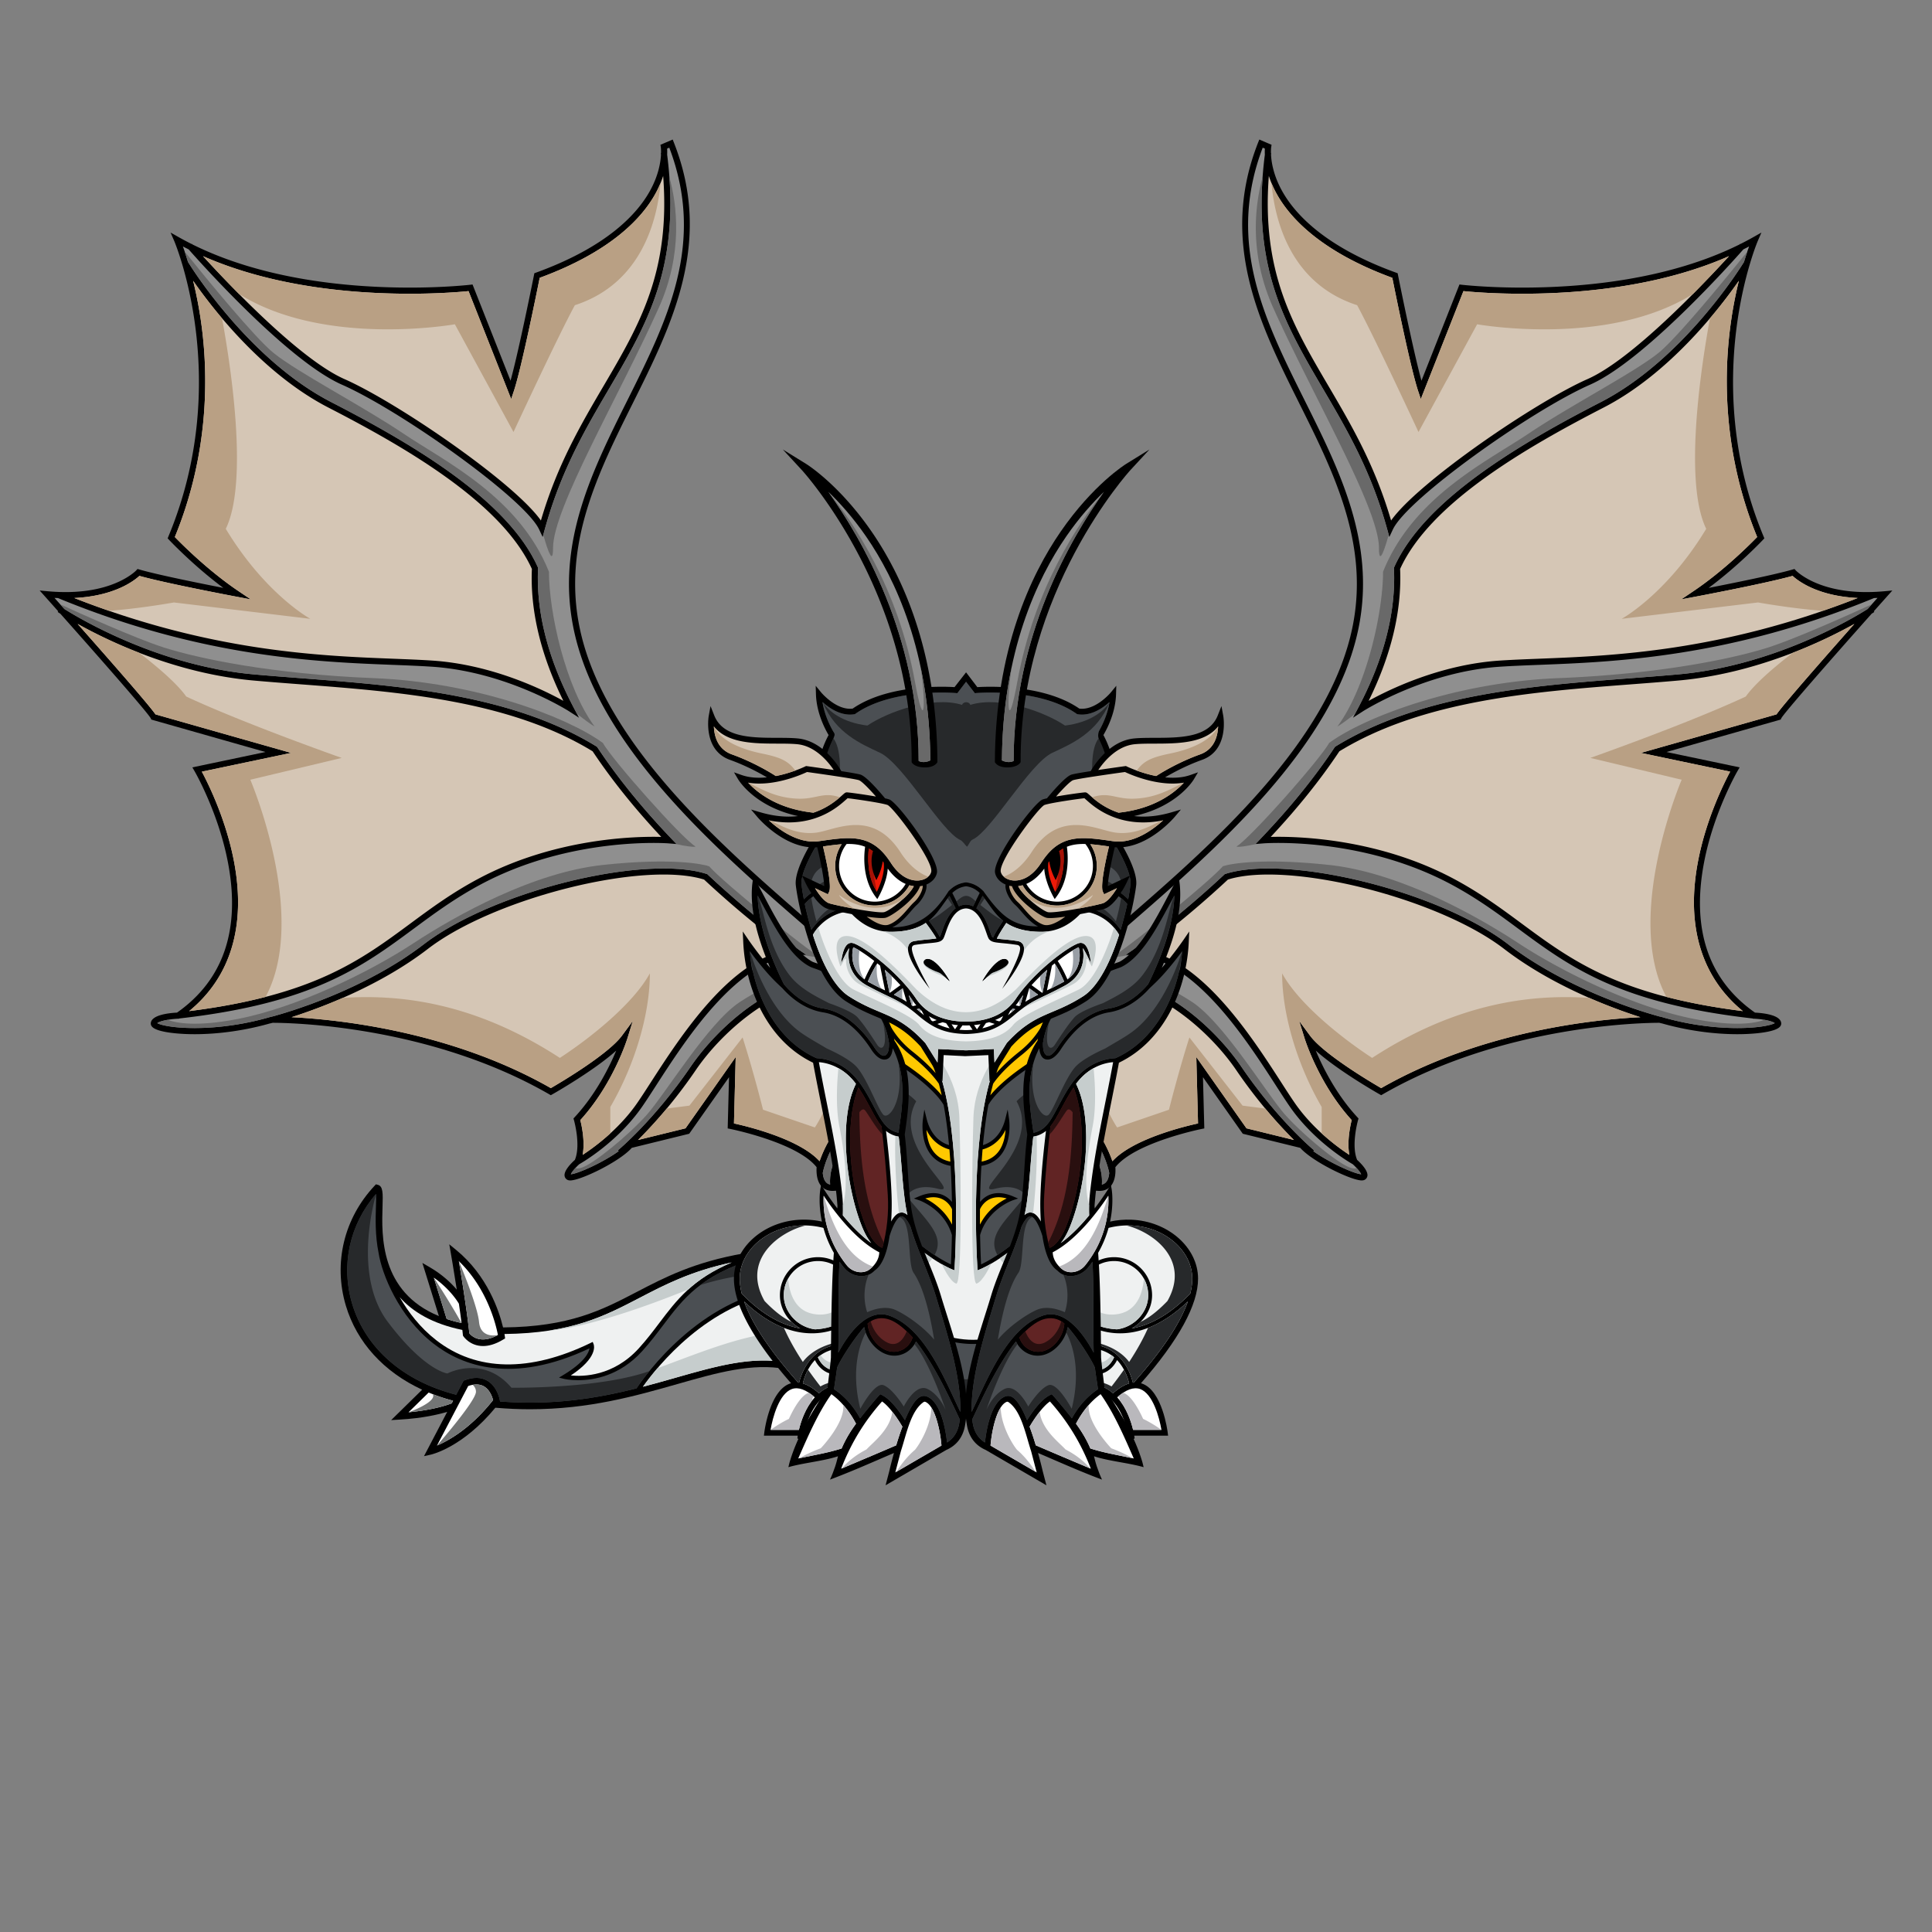 <svg version="1.1" id="dragon" xmlns="http://www.w3.org/2000/svg" xmlns:xlink="http://www.w3.org/1999/xlink" x="0px" y="0px" viewBox="0 0 500 500" enable-background="new 0 0 500 500" xml:space="preserve"><rect x="0" y="0" width="500" height="500" fill="#808080" stroke="none"/><g class="Tail"><path fill="rgb(0,0,0)" d="M248.569 338.618c-5.277-7.462-19.566-19.237-56.004-14.254-12.915 2.254-20.489 6.197-27.814 10.01-8.908 4.637-17.334 9.018-34.559 9.164-1.01-4.229-4.031-13.417-12.146-20.059l-1.773-1.451.394 2.257c.013.076.761 4.372 1.549 9.471-1.47-1.724-3.751-3.918-7.016-5.811l-1.889-1.094 4.272 13.747c-15.271-6.276-14.819-20.864-14.585-28.334.106-3.402.165-5.276-1.217-5.636l-.49-.128-.346.369c-7.931 8.45-10.714 20.044-7.445 31.013 2.851 9.567 9.861 17.191 19.754 21.77l-8.017 7.868 2.273-.136c5.914-.355 9.977-1.314 12.233-2.001l-6.012 11.469 1.797-.405c.346-.078 8.28-1.966 16.671-12.131 3.111.269 6.098.396 8.971.396 15.241 0 27.31-3.437 38.167-6.529 10.347-2.947 19.284-5.492 28.012-3.882 5.545 1.022 11.114 2.708 16.499 4.339 14.265 4.32 26.584 8.049 31.702-2.515 1.972-3.827 1.814-10.725-2.981-17.507z"/><path fill="#4B4F53" d="M195.61 325.699c-14.201 4.305-18.77 10.347-24.025 17.305-1.65 2.184-3.356 4.443-5.436 6.723-5.782 6.343-12.481 7.471-16.514 7.471-2.195 0-3.601-.334-3.64-.344l-1.326-.331 1.17-.706c5.451-3.29 6.542-5.737 6.721-6.866-19.937 9.415-32.94 4.566-40.366-1.216-9.055-7.05-13.367-18.06-14.219-23.481-.914-4.523-.779-8.886-.681-12.043.036-1.145.075-2.391.024-3.211-6.841 7.907-9.156 18.425-6.185 28.396 3.425 11.494 13.223 20.051 26.928 23.564l1.906-3.636.304-.114c2.264-.853 4.225-.815 5.828.112 2.658 1.537 3.242 4.947 3.266 5.092l.048.293c13.894 1.06 25.26-.87 35.307-3.392 2.353-3.517 16.296-23.031 37.574-25.946 9.729-1.334 19.066 3.181 27.001 13.055 4.969 6.183 7.965 12.713 8.836 14.746 5.377.337 9.586-1.041 11.895-5.807 1.689-3.279 1.511-9.596-2.849-15.761-4.919-6.956-18.115-17.809-51.567-13.903z" class="Color_1"/><path fill="rgb(255,255,255)" d="M128.862 345.496c-.449-2.382-2.65-11.926-10.109-19.111.702 4.188 2.121 12.939 2.713 18.666.512.636 2.812 2.97 7.396.445zm-9.417-3.097a253.815 253.815 0 00-.682-4.998c-.372-.636-2.373-3.845-6.484-6.743l3.322 10.69c1.195.398 2.474.751 3.844 1.051zm-2.196 20.111a49.553 49.553 0 01-6.311-2.123l-5.214 5.118c6.463-.611 10.205-1.941 11.172-2.322l.353-.673zm7.989-3.718c-1.073-.617-2.44-.649-4.066-.095l-8.076 15.405c2.907-1.217 8.671-4.365 14.509-11.759-.2-.778-.827-2.665-2.367-3.551z"/><path fill="#EFF1F1" d="M189.376 326.724c-10.574 2.268-17.314 5.765-23.838 9.162-9.036 4.704-17.587 9.149-34.987 9.352.057.319.087.525.095.583l.076.554-.478.29c-2.057 1.248-3.799 1.688-5.231 1.688-3.404 0-5.064-2.487-5.087-2.523l-.111-.172-.02-.204c-.041-.407-.088-.833-.137-1.27-7.775-1.592-12.883-4.709-16.225-8.486 2.228 3.903 5.337 7.931 9.459 11.141 10.421 8.113 24.236 8.362 39.951.717l.553-.27.224.574c.141.359 1.097 3.487-5.899 8.112 3.178.321 10.995.221 17.589-7.01 2.044-2.242 3.734-4.479 5.368-6.643 4.385-5.805 8.575-11.344 18.698-15.595zm13.072 7.77c-19.223 2.634-32.353 19.178-36.053 24.392 2.923-.761 5.739-1.563 8.475-2.342 10.554-3.006 19.669-5.602 28.788-3.919 5.639 1.039 11.254 2.74 16.684 4.384 6.024 1.824 11.679 3.534 16.498 4.052-2.504-5.597-14.366-29.313-34.392-26.567z" class="Color_2"/><path fill="rgb(116,118,118)" d="M125.238 358.792c-.802-.461-1.769-.595-2.886-.402.501.493.851 1.102.823 1.842-.095 2.461-10.079 13.87-10.079 13.87 2.907-1.217 8.671-4.365 14.509-11.759-.2-.778-.827-2.665-2.367-3.551zm3.624-13.296s-4.456 1.103-4.883-3.347c-.426-4.449-5.226-15.764-5.226-15.764.702 4.188 2.121 12.939 2.713 18.666.512.636 2.812 2.97 7.396.445zm-9.426-3.099c-2.97-5.349-7.157-11.739-7.157-11.739l3.322 10.69c1.192.397 2.468.749 3.835 1.049zm-2.187 20.113a50.017 50.017 0 01-5.244-1.702c1.143 2.047-6.281 4.697-6.281 4.697 6.463-.611 10.205-1.941 11.172-2.322l.353-.673z"/><path fill="#27292b" d="M132.358 359.143c-7.29-8.615-16.568-3.692-16.568-3.692s-5.869-.663-15.431-13.349c-8.56-11.356-4.073-29.376-3.038-33.032l-.003-.07c-6.841 7.907-9.156 18.425-6.185 28.396 3.425 11.494 13.223 20.051 26.928 23.564l1.906-3.636.304-.114c2.264-.853 4.225-.815 5.828.112 2.658 1.537 3.242 4.947 3.266 5.092l.048.293c13.894 1.06 25.26-.87 35.307-3.392a62.329 62.329 0 013.325-4.46h-.002c-13.072 4.612-35.685 4.288-35.685 4.288zm63.252-33.444c-6.47 1.961-10.937 4.284-14.384 6.889 17.293-5.628 45.413-4.912 61.318 2.01-7.146-6.043-20.908-11.938-46.934-8.899zm54.771 20.538c-2.127 6.509-9.351 6.819-17.477 5.209 2.827 4.378 4.593 8.244 5.227 9.724 5.377.337 9.586-1.041 11.895-5.807 1.074-2.086 1.387-5.403.355-9.126z" class="Shadow_1"/><path fill="#c6cdcd" d="M178.125 333.713c2.82-2.556 6.335-4.925 11.251-6.989-10.574 2.268-17.314 5.765-23.838 9.162-6.777 3.528-13.281 6.91-23.45 8.467 0 0 10.311-.225 36.037-10.64zm53.153 17.39c-7.747-1.737-16.044-4.92-21.384-5.971-11.835-2.332-27.066 4.337-39.749 8.967a68.191 68.191 0 00-3.75 4.787c2.923-.761 5.739-1.563 8.475-2.342 10.554-3.006 19.669-5.602 28.788-3.919 5.639 1.039 11.254 2.74 16.684 4.384 6.024 1.824 11.679 3.534 16.498 4.052-.832-1.862-2.702-5.728-5.562-9.958z" class="Shadow_2"/></g><g class="Left_wing"><path fill="rgb(0,0,0)" d="M233.15 262.903c-2.298-5.723-11.738-13.911-23.688-24.279-22.613-19.617-53.584-46.485-59.555-76.686-4.22-21.345 4.944-39.716 13.807-57.483 10.25-20.549 20.85-41.797 10.679-67.583l-.3-.76-3.171 1.361.096.61c.003.017.082.584.058 1.558l-.061.008c.017.134.03.262.047.396-.104 2.019-.663 5.425-2.883 9.409-3.319 5.957-11.125 14.455-29.468 21.107l-.421.152-.087.439c-.042.211-3.82 19.17-6.075 27.372l-9.836-24.901-.608.072c-.062.007-6.304.734-15.583.734-15.732 0-37.83-1.996-56.287-11.164a16.244 16.244 0 01-.136-.156l-.062.054a75.574 75.574 0 01-3.41-1.811l-2.06-1.165.94 2.172c.155.357 15.276 36.182-1.504 76.489l-.197.473.351.375c.069.074 6.271 6.666 14.064 12.451-5.773-1.127-16.93-3.367-21.734-4.758l-.475-.135-.333.364c-.052.056-5.289 5.614-18.286 5.614a50.744 50.744 0 01-4.698-.224l-2.011-.187 1.346 1.507c1.098 1.229 2.257 2.528 3.448 3.868l-.126.186c.022.014.259.173.69.447 10.225 11.496 22.738 25.756 23.383 27.06l.153.334 29.549 8.397-18.926 3.976.555.951c.062.107 6.238 10.786 8.691 23.827 3.242 17.236-1.203 30.252-13.213 38.69-2.181.112-6.682.607-6.79 2.772-.012.23.043.575.368.917 1.33 1.399 6.748 1.895 10.984 1.895 6.335 0 13.258-1.001 19.576-2.811l.004.016c.021-.005.23-.057.603-.155h.01c4.038 0 40.356.519 71.591 18.511l.393.226.394-.223c.516-.292 10.757-6.119 16.53-11.312-1.76 4.206-5.253 11.303-10.754 17.227l-.305.328.124.431c.019.066 1.834 6.484.237 10.289-.942.855-2.798 2.722-2.673 4.066.043.449.281.826.673 1.061.216.129.481.192.809.192 2.699 0 12.733-4.833 15.918-8.434l14.863-3.649 10.305-14.639-.346 13.263.657.131c.175.035 17.326 3.503 22.36 9.908-.024.314-.045.82-.007 1.409a.078.078 0 00-.002.014l.003.001c.071 1.098.351 2.483 1.21 3.468.717.821 1.695 1.237 2.907 1.237h.002c.107 0 .216-.004.33-.01l.925-.059-.198-.905c-.054-.245-1.246-6.032 4.31-9.896 7.071-4.919 18.746-18.445 12.326-34.43z" class="none"/><path fill="#8f8f8f" d="M208.421 239.824c-22.787-19.768-53.995-46.842-60.072-77.578-4.326-21.877 4.962-40.495 13.944-58.5 10.453-20.954 20.332-40.758 10.918-65.529l-.56.241c.025.375.039.914.01 1.582 3.626 28.766-5.034 43.53-15.058 60.598-6.103 10.392-12.414 21.138-16.59 36.264l-.572 2.072-.913-1.946c-3.726-7.95-35.747-30.724-51.024-37.468-13.932-6.15-36.533-31.446-39.685-35.021a76.98 76.98 0 01-1.486-.761c.36.997.818 2.351 1.316 4.003.804 1.315 15.696 25.284 37.099 36.302 20.762 10.688 45.598 25.198 53.431 42.681l.077.173-.009.189c-.526 11.26 2.566 23.352 9.192 35.94l1.41 2.679-2.544-1.642c-.158-.102-16.102-10.265-35.505-11.558-3.058-.204-6.481-.338-10.106-.479-19.692-.768-49.446-1.93-86.697-17.29-.297-.012-.593-.022-.894-.039l2.556 2.87c4.292 2.706 24.567 14.731 49.078 16.928 3.971.356 8.008.664 12.281.99 25.483 1.945 54.365 4.149 76.336 17.653l.15.091.096.146c5.126 7.73 11.529 15.639 19.033 23.508l1.438 1.508-2.077-.168c-.249-.02-25.133-1.874-48.46 10.566-6.778 3.615-12.174 7.605-17.392 11.463-13.472 9.96-26.201 19.368-60.722 23.284l-.076.053-.23.01c-2.627.114-4.887.678-5.406 1.149.837.505 4.096 1.272 9.667 1.272 6.392 0 13.402-1.036 19.741-2.917l.106-.031.122-.001c4.089-1.097 23.848-6.823 39.436-18.805 8.353-6.42 22.284-12.455 37.268-16.144 14.906-3.67 28.296-4.416 35.818-1.993l.169.054.13.121c12.74 11.901 23.478 19.365 23.585 19.439l1.947 1.347-2.365.099c-15.204.64-28.633 21.446-36.656 33.878-1.651 2.557-3.076 4.765-4.205 6.296-6.217 8.431-14.591 13.341-15.563 13.893-1.032.929-1.966 2.057-2.177 2.604 1.895-.155 8.451-3.134 12.371-5.975l-.185-.226c.093-.076 9.383-7.779 18.816-21.625 6.681-9.806 19.281-20.979 31.16-22.337 5.197-.593 9.662.79 13.266 4.114 13.563 12.512 1.695 26.584-3.373 32.592-5.419 6.426-6.669 12.132-6.852 13.121.074.835.291 1.764.813 2.36.285.326.644.534 1.088.629-.15-2.114.106-7.063 5.082-10.524 6.712-4.669 17.807-17.477 11.759-32.534-2.155-5.367-11.466-13.445-23.255-23.671z" class="Mod_1"/><path fill="#d5c6b5" fill-rule="evenodd" d="M48.948 261.675c32.069-4.045 44.312-13.095 57.25-22.66 5.264-3.893 10.708-7.917 17.588-11.586 19.9-10.614 40.908-11.006 47.349-10.837-6.943-7.416-12.912-14.86-17.761-22.153-21.626-13.221-50.231-15.404-75.477-17.331-4.278-.326-8.32-.635-12.302-.991-20.033-1.796-37.27-10.057-45.503-14.644 7.587 8.561 18.401 20.866 20.144 23.406l35.094 9.972-23.096 4.852c1.576 2.94 6.263 12.307 8.345 23.338 3.128 16.572-.893 29.858-11.631 38.634zM89.146 98.107c13.668 6.034 43.944 26.783 50.84 36.602 4.223-14.401 10.332-24.803 16.248-34.875 9.24-15.734 17.302-29.481 15.391-54.305a26.23 26.23 0 01-1.989 4.573c-3.406 6.186-11.368 14.968-29.963 21.798-.666 3.327-4.713 23.381-6.687 29.302l-.69 2.07-11.035-27.935c-1.8.181-7.448.68-15.16.68-14.946 0-35.586-1.792-53.565-9.728 6.976 7.639 25.141 26.755 36.61 31.818zm22.759 72.853c15.409 1.027 28.671 7.527 33.893 10.423-5.872-11.905-8.611-23.377-8.146-34.14-7.718-16.957-32.168-31.214-52.631-41.748-16.836-8.667-29.684-25.154-35.04-32.831a107.833 107.833 0 012.29 12.418c1.61 12.898 1.684 32.679-7.024 53.896 1.612 1.669 8.546 8.665 16.451 13.985l3.201 2.155-3.792-.716c-.748-.141-18.043-3.411-25.033-5.36-1.335 1.238-6.404 5.211-16.847 5.723 35.299 13.868 63.593 14.975 82.529 15.714 3.636.142 7.07.276 10.149.481zm110.177 88.058c-3.249-2.997-7.288-4.243-12.008-3.703-10.877 1.243-23.339 11.834-30.028 21.653-5.649 8.291-11.256 14.415-14.923 18.06l12.288-3.018 12.987-18.446-.449 17.182c3.209.695 16.877 3.944 22.16 9.784.885-2.613 2.726-6.679 6.463-11.11 7.89-9.356 14.478-20.283 3.51-30.402zm-17.956-13.164c-3.541-2.589-12.136-9.107-21.914-18.227-15.718-4.904-54.33 4.768-71.464 17.939-12.397 9.528-27.373 15.155-35.281 17.682 11.748.578 41.091 3.525 67.087 18.357 2.372-1.373 14.828-8.718 18.419-13.584l2.795-3.787-1.398 4.494c-.152.488-3.773 11.92-12.186 21.155.342 1.345 1.256 5.482.606 8.996 2.893-1.892 8.826-6.211 13.403-12.419 1.099-1.49 2.512-3.68 4.148-6.215 7.823-12.121 20.682-32.043 35.785-34.391z" class="Mod_2"/><path fill="#b9a084" fill-rule="evenodd" d="M45.021 155.916l35.29 4.235s-11.645-6.353-21.88-23.292c6.023-12.333 1.091-43.314-.968-54.485a133.265 133.265 0 01-7.482-9.71 107.833 107.833 0 012.29 12.418c1.61 12.898 1.684 32.679-7.024 53.896 1.612 1.669 8.546 8.665 16.451 13.985l3.201 2.155-3.792-.716c-.748-.141-18.043-3.411-25.033-5.36-1.335 1.238-6.404 5.211-16.847 5.723a227.604 227.604 0 008.981 3.308c7.837-.542 16.813-2.157 16.813-2.157zm72.698-71.993l15.175 27.88s11.293-24.351 15.881-32.82c17.276-5.597 21.323-21.986 22.172-31.625a26.757 26.757 0 01-1.311 2.744c-3.406 6.186-11.368 14.968-29.963 21.798-.666 3.327-4.713 23.381-6.687 29.302l-.69 2.07-11.035-27.935c-1.8.181-7.448.68-15.16.68-14.946 0-35.586-1.792-53.565-9.728a327.469 327.469 0 009.298 9.77c22.135 13.912 55.885 7.864 55.885 7.864zm104.363 175.095c-1.878-1.732-4.022-2.876-6.406-3.431 6.39 20.01-4.79 36.197-4.79 36.197l-13.41-4.588s-2.471-9.881-5.294-18.703l-13.763 17.645-5.868.757a119.342 119.342 0 01-7.428 8.133l12.288-3.018 12.987-18.446-.449 17.182c3.209.695 16.877 3.944 22.16 9.784.885-2.613 2.726-6.679 6.463-11.11 7.89-9.356 14.478-20.283 3.51-30.402zM88.428 196.147s-25.056-8.823-40.231-15.881c-2.179-3.087-6.791-7.203-12.196-11.337a129.006 129.006 0 01-15.909-7.456c7.587 8.561 18.401 20.866 20.144 23.406l35.094 9.972-23.096 4.852c1.576 2.94 6.263 12.307 8.345 23.338 3.128 16.572-.893 29.858-11.631 38.634 7.63-.962 14.127-2.211 19.789-3.679 11.193-20.852-3.953-56.202-3.953-56.202l23.644-5.647zm56.465 77.639c-22.186-14.431-41.479-16.505-56.195-15.528a140.061 140.061 0 01-13.231 4.99c11.748.578 41.091 3.525 67.087 18.357 2.372-1.373 14.828-8.718 18.419-13.584l2.795-3.787-1.398 4.494c-.152.488-3.773 11.92-12.186 21.155.342 1.345 1.256 5.482.606 8.996a57.87 57.87 0 007.16-5.563v-6.825c6.353-10.94 10.235-23.998 10.235-34.585-4.235 7.764-15.175 16.587-23.292 21.88z" class="Shadow_5"/><path fill="#696969" fill-rule="evenodd" d="M85.748 104.083c20.762 10.688 45.598 25.198 53.431 42.681l.077.173-.009.189c-.526 11.26 2.566 23.352 9.192 35.94l.876 1.666c1.999 1.56 3.654 2.777 4.577 3.298-7.587-10.234-11.822-29.644-11.822-40.054-7.764-19.41-26.997-28.586-37.761-35.82-10.764-7.235-27.174-15.704-33.526-20.822-4.739-3.817-17.038-18.828-22.98-26.207.259.768.545 1.655.846 2.654.804 1.315 15.696 25.284 37.099 36.302zm57.38 37.717c0-10.234 17.116-39.349 27.351-62.111 6.372-14.173 4.713-26.777 2.754-33.904 1.849 25.06-6.297 38.961-15.63 54.853-6.103 10.392-12.414 21.138-16.59 36.264l-.413 1.494c1.353 4.814 2.528 7.745 2.528 3.404zm89.45 124.368c-5.358-9.06-14.102-13.272-17.457-14.086-5.823-1.411-15.351 1.765-23.645 7.235-8.293 5.47-19.409 23.997-24.174 29.291-4.764 5.294-13.586 12.528-16.763 13.587-.823.274-1.334.268-1.645.111-.579.634-1.025 1.238-1.163 1.594 1.895-.155 8.451-3.134 12.371-5.975l-.185-.226c.093-.076 9.383-7.779 18.816-21.625 6.681-9.806 19.281-20.979 31.16-22.337 5.197-.593 9.662.79 13.266 4.114 13.563 12.512 1.695 26.584-3.373 32.592-5.419 6.426-6.669 12.132-6.852 13.121.074.835.291 1.764.813 2.36.285.326.644.534 1.088.629-.15-2.114.106-7.063 5.082-10.524 6.311-4.39 16.493-15.976 12.661-29.861zm-154.56-90.643c25.483 1.945 54.365 4.149 76.336 17.652l.149.092.097.146c5.126 7.73 11.529 15.639 19.033 23.508l1.438 1.508-.291-.024c2.683.583 4.652.884 5.227.679-3.706-2.294-21.527-22.41-23.998-26.821-9.175-6.705-32.82-15.704-59.288-16.763-26.467-1.059-45.524-5.117-54.347-7.94-7.373-2.36-22.132-9.029-26.785-11.157l1.07 1.202c4.292 2.706 24.567 14.731 49.078 16.928 3.971.356 8.008.664 12.281.99zm104.848 50.644l.169.054.13.121c12.74 11.901 23.478 19.365 23.585 19.439l1.947 1.347-.961.04c2.133.319 3.455.66 4.209.325-3-1.588-24.527-18.881-28.409-23.292-1.412-.529-9.528-2.294-27.527-.353-17.998 1.941-37.76 12.881-49.053 20.292-11.293 7.411-29.997 16.587-45.525 19.586-10.672 2.062-15.843 1.04-18.033.199-1.355.234-2.365.566-2.69.861.837.505 4.096 1.272 9.667 1.272 6.392 0 13.402-1.036 19.741-2.917l.106-.031.122-.001c4.089-1.097 23.848-6.823 39.436-18.805 8.353-6.42 22.284-12.455 37.268-16.144 14.906-3.67 28.296-4.416 35.818-1.993z" class="Shadow_4"/></g><g class="Right_wing"><path fill="rgb(0,0,0)" d="M266.85 262.903c2.298-5.723 11.738-13.911 23.688-24.279 22.613-19.617 53.584-46.485 59.555-76.686 4.22-21.345-4.944-39.716-13.807-57.483-10.25-20.549-20.85-41.797-10.679-67.583l.3-.76 3.171 1.361-.096.61c-.003.017-.082.584-.058 1.558l.061.008c-.017.134-.03.262-.047.396.104 2.019.663 5.425 2.883 9.409 3.319 5.957 11.125 14.455 29.468 21.107l.421.152.087.439c.042.211 3.82 19.17 6.075 27.372l9.836-24.901.608.072c.062.007 6.304.734 15.583.734 15.732 0 37.83-1.996 56.287-11.164l.136-.156.062.054a75.574 75.574 0 003.41-1.811l2.06-1.165-.94 2.172c-.155.357-15.276 36.182 1.504 76.489l.197.473-.351.375c-.069.074-6.271 6.666-14.064 12.451 5.773-1.127 16.93-3.367 21.734-4.758l.475-.135.333.364c.052.056 5.289 5.614 18.286 5.614a50.744 50.744 0 004.698-.224l2.011-.187-1.346 1.507a2422.45 2422.45 0 00-3.448 3.868l.126.186c-.022.014-.259.173-.69.447-10.225 11.496-22.738 25.756-23.383 27.06l-.153.334-29.549 8.397 18.927 3.976-.556.951c-.062.107-6.237 10.786-8.691 23.827-3.242 17.236 1.203 30.252 13.213 38.69 2.181.112 6.682.607 6.79 2.772.012.23-.043.575-.368.917-1.33 1.399-6.748 1.895-10.984 1.895-6.335 0-13.258-1.001-19.576-2.811l-.004.016c-.021-.005-.23-.057-.603-.155h-.01c-4.038 0-40.356.519-71.591 18.511l-.393.226-.394-.223c-.516-.292-10.757-6.119-16.53-11.312 1.76 4.206 5.253 11.303 10.754 17.227l.305.328-.124.431c-.019.066-1.834 6.484-.237 10.289.942.855 2.798 2.722 2.673 4.066a1.362 1.362 0 01-.673 1.061c-.216.129-.481.192-.809.192-2.699 0-12.733-4.833-15.918-8.434l-14.863-3.649-10.305-14.639.346 13.263-.657.131c-.175.035-17.326 3.503-22.36 9.908.024.314.045.82.007 1.409a.078.078 0 01.002.014l-.003.001c-.071 1.098-.35 2.483-1.21 3.468-.717.821-1.694 1.237-2.907 1.237h-.002a6.28 6.28 0 01-.33-.01l-.925-.059.198-.905c.054-.245 1.246-6.032-4.31-9.896-7.071-4.919-18.746-18.445-12.326-34.43z"/><path fill="#8f8f8f" d="M291.579 239.824c22.787-19.768 53.995-46.842 60.072-77.578 4.326-21.877-4.962-40.495-13.944-58.5-10.453-20.954-20.332-40.758-10.918-65.529l.561.241c-.026.375-.04.914-.011 1.582-3.626 28.766 5.034 43.53 15.058 60.598 6.103 10.392 12.414 21.138 16.59 36.264l.572 2.072.913-1.946c3.726-7.95 35.747-30.724 51.024-37.468 13.932-6.15 36.533-31.446 39.685-35.021a76.98 76.98 0 001.486-.761c-.36.997-.818 2.351-1.316 4.003-.804 1.315-15.696 25.284-37.099 36.302-20.762 10.688-45.598 25.198-53.431 42.681l-.077.173.009.189c.526 11.26-2.566 23.352-9.192 35.94l-1.41 2.679 2.544-1.642c.158-.102 16.102-10.265 35.505-11.558 3.058-.204 6.481-.338 10.106-.479 19.692-.768 49.446-1.93 86.697-17.29.297-.012.593-.022.894-.039l-2.556 2.87c-4.292 2.706-24.567 14.731-49.078 16.928-3.971.356-8.008.664-12.281.99-25.483 1.945-54.365 4.149-76.336 17.653l-.149.091-.097.146c-5.126 7.73-11.529 15.639-19.033 23.508l-1.438 1.508 2.077-.168c.249-.02 25.133-1.874 48.46 10.566 6.778 3.615 12.174 7.605 17.392 11.463 13.472 9.96 26.201 19.368 60.722 23.284l.076.053.23.01c2.627.114 4.887.678 5.406 1.149-.837.505-4.096 1.272-9.667 1.272-6.392 0-13.402-1.036-19.741-2.917l-.106-.031-.122-.001c-4.089-1.097-23.848-6.823-39.436-18.805-8.353-6.42-22.284-12.455-37.268-16.144-14.906-3.67-28.296-4.416-35.818-1.993l-.169.054-.13.121c-12.74 11.901-23.478 19.365-23.585 19.439l-1.947 1.347 2.365.099c15.204.64 28.633 21.446 36.656 33.878 1.651 2.557 3.076 4.765 4.205 6.296 6.217 8.431 14.591 13.341 15.563 13.893 1.032.929 1.966 2.057 2.177 2.604-1.895-.155-8.451-3.134-12.371-5.975l.185-.226c-.093-.076-9.383-7.779-18.816-21.625-6.681-9.806-19.281-20.979-31.16-22.337-5.197-.593-9.662.79-13.266 4.114-13.563 12.512-1.695 26.584 3.373 32.592 5.419 6.426 6.669 12.132 6.852 13.121-.074.835-.291 1.764-.813 2.36a1.935 1.935 0 01-1.088.629c.15-2.114-.106-7.063-5.082-10.524-6.712-4.669-17.807-17.477-11.759-32.534 2.155-5.367 11.466-13.445 23.255-23.671z" class="Mod_1"/><path fill="#d5c6b5" fill-rule="evenodd" d="M439.421 223.041c2.082-11.031 6.769-20.398 8.345-23.338l-23.096-4.852 35.094-9.972c1.743-2.54 12.557-14.845 20.144-23.406-8.233 4.587-25.47 12.848-45.503 14.644-3.982.356-8.024.665-12.302.991-25.246 1.927-53.851 4.11-75.477 17.331-4.849 7.293-10.818 14.737-17.761 22.153 6.441-.169 27.449.223 47.349 10.837 6.88 3.669 12.324 7.693 17.588 11.586 12.938 9.565 25.181 18.615 57.25 22.66-10.738-8.776-14.759-22.062-11.631-38.634zm8.043-156.752c-17.979 7.936-38.619 9.728-53.565 9.728-7.712 0-13.36-.499-15.16-.68l-11.035 27.935-.69-2.07c-1.974-5.921-6.021-25.975-6.687-29.302-18.595-6.83-26.557-15.612-29.963-21.798a26.23 26.23 0 01-1.989-4.573c-1.911 24.824 6.151 38.571 15.391 54.305 5.916 10.072 12.025 20.474 16.248 34.875 6.896-9.819 37.172-30.568 50.84-36.602 11.469-5.063 29.634-24.179 36.61-31.818zm-49.22 104.19c18.936-.739 47.23-1.846 82.529-15.714-10.443-.512-15.512-4.485-16.847-5.723-6.99 1.949-24.285 5.219-25.033 5.36l-3.791.716 3.2-2.155c7.905-5.32 14.839-12.316 16.451-13.985-8.708-21.217-8.634-40.998-7.024-53.896a107.833 107.833 0 012.29-12.418c-5.356 7.677-18.204 24.164-35.04 32.831-20.463 10.534-44.913 24.791-52.631 41.748.465 10.763-2.274 22.235-8.146 34.14 5.222-2.896 18.484-9.396 33.893-10.423 3.079-.205 6.513-.339 10.149-.481zM281.428 289.42c3.737 4.431 5.578 8.497 6.463 11.11 5.283-5.84 18.951-9.089 22.16-9.784l-.449-17.182 12.987 18.446 12.288 3.018c-3.667-3.645-9.274-9.769-14.923-18.06-6.689-9.819-19.151-20.41-30.028-21.653-4.72-.54-8.759.706-12.008 3.703-10.968 10.119-4.38 21.046 3.51 30.402zm50.231-9.175c1.636 2.535 3.049 4.725 4.148 6.215 4.577 6.208 10.51 10.527 13.403 12.419-.65-3.514.264-7.651.606-8.996-8.413-9.235-12.034-20.667-12.186-21.155l-1.398-4.494 2.795 3.787c3.591 4.866 16.047 12.211 18.419 13.584 25.996-14.832 55.339-17.779 67.087-18.357-7.908-2.527-22.884-8.154-35.281-17.682-17.134-13.171-55.746-22.843-71.464-17.939-9.778 9.12-18.373 15.638-21.914 18.227 15.103 2.348 27.962 22.27 35.785 34.391z" class="Mod_2"/><path fill="#b9a084" fill-rule="evenodd" d="M471.792 158.073a227.604 227.604 0 008.981-3.308c-10.443-.512-15.512-4.485-16.847-5.723-6.99 1.949-24.285 5.219-25.033 5.36l-3.791.716 3.2-2.155c7.905-5.32 14.839-12.316 16.451-13.985-8.708-21.217-8.634-40.998-7.024-53.896a107.833 107.833 0 012.29-12.418 133.265 133.265 0 01-7.482 9.71c-2.059 11.171-6.991 42.152-.968 54.485-10.235 16.939-21.88 23.292-21.88 23.292l35.29-4.235s8.976 1.615 16.813 2.157zm-33.626-82.014a327.469 327.469 0 009.298-9.77c-17.979 7.936-38.619 9.728-53.565 9.728-7.712 0-13.36-.499-15.16-.68l-11.035 27.935-.69-2.07c-1.974-5.921-6.021-25.975-6.687-29.302-18.595-6.83-26.557-15.612-29.963-21.798a26.74 26.74 0 01-1.31-2.744c.848 9.639 4.895 26.028 22.171 31.625 4.588 8.469 15.881 32.82 15.881 32.82l15.175-27.88s33.75 6.048 55.885-7.864zM281.428 289.42c3.737 4.431 5.578 8.497 6.463 11.11 5.283-5.84 18.951-9.089 22.16-9.784l-.449-17.182 12.987 18.446 12.288 3.018c-2-1.989-4.581-4.72-7.427-8.133l-5.869-.757-13.763-17.645c-2.823 8.822-5.294 18.703-5.294 18.703l-13.41 4.588s-11.18-16.187-4.79-36.197c-2.384.555-4.528 1.699-6.406 3.431-10.968 10.119-4.38 21.046 3.51 30.402zm153.788-87.626s-15.146 35.35-3.953 56.202c5.662 1.468 12.159 2.717 19.789 3.679-10.738-8.776-14.759-22.062-11.631-38.634 2.082-11.031 6.769-20.398 8.345-23.338l-23.096-4.852 35.094-9.972c1.743-2.54 12.557-14.845 20.144-23.406a129.006 129.006 0 01-15.909 7.456c-5.405 4.134-10.017 8.25-12.196 11.337-15.175 7.058-40.231 15.881-40.231 15.881l23.644 5.647zm-103.401 50.112c0 10.587 3.882 23.645 10.235 34.585v6.825a57.87 57.87 0 007.16 5.563c-.65-3.514.264-7.651.606-8.996-8.413-9.235-12.034-20.667-12.186-21.155l-1.398-4.494 2.795 3.787c3.591 4.866 16.047 12.211 18.419 13.584 25.996-14.832 55.339-17.779 67.087-18.357a140.061 140.061 0 01-13.231-4.99c-14.716-.977-34.009 1.097-56.195 15.528-8.117-5.293-19.057-14.116-23.292-21.88z" class="Shadow_5"/><path fill="#696969" fill-rule="evenodd" d="M451.351 67.781c.301-.999.587-1.886.846-2.654-5.942 7.379-18.241 22.39-22.98 26.207-6.352 5.118-22.762 13.587-33.526 20.822-10.763 7.234-29.997 16.41-37.761 35.82 0 10.41-4.235 29.82-11.822 40.054.923-.521 2.578-1.738 4.577-3.298l.876-1.666c6.626-12.588 9.718-24.68 9.192-35.94l-.009-.189.078-.173c7.832-17.483 32.668-31.993 53.43-42.681 21.403-11.018 36.295-34.987 37.099-36.302zM359.4 138.396l-.413-1.494c-4.176-15.126-10.487-25.872-16.59-36.264-9.333-15.892-17.479-29.793-15.63-54.853-1.959 7.127-3.618 19.731 2.754 33.904 10.235 22.762 27.351 51.877 27.351 62.111 0 4.341 1.175 1.41 2.528-3.404zm-79.317 157.633c4.976 3.461 5.232 8.41 5.082 10.524a1.935 1.935 0 001.088-.629c.522-.596.739-1.525.813-2.36-.183-.989-1.433-6.695-6.852-13.121-5.068-6.008-16.936-20.08-3.373-32.592 3.604-3.324 8.069-4.707 13.266-4.114 11.879 1.358 24.479 12.531 31.16 22.337 9.433 13.846 18.724 21.549 18.816 21.625l-.185.226c3.92 2.841 10.476 5.82 12.371 5.975-.137-.356-.584-.96-1.163-1.594-.311.157-.822.163-1.645-.111-3.177-1.059-11.999-8.293-16.763-13.587-4.765-5.294-15.881-23.821-24.174-29.291-8.294-5.47-17.822-8.646-23.645-7.235-3.355.814-12.099 5.026-17.457 14.086-3.832 13.885 6.35 25.471 12.661 29.861zm154.18-121.494c24.511-2.197 44.786-14.222 49.078-16.928l1.07-1.202c-4.653 2.128-19.412 8.797-26.785 11.157-8.823 2.823-27.88 6.881-54.347 7.94-26.468 1.059-50.113 10.058-59.288 16.763-2.471 4.411-20.292 24.527-23.998 26.821.575.205 2.544-.096 5.227-.679l-.291.024 1.438-1.508c7.504-7.869 13.907-15.778 19.033-23.508l.097-.146.149-.092c21.971-13.503 50.853-15.707 76.336-17.652 4.273-.326 8.31-.634 12.281-.99zm-81.311 53.627c14.984 3.689 28.915 9.724 37.268 16.144 15.588 11.982 35.347 17.708 39.436 18.805l.122.001.106.031c6.339 1.881 13.349 2.917 19.741 2.917 5.571 0 8.83-.767 9.667-1.272-.325-.295-1.335-.627-2.69-.861-2.19.841-7.361 1.863-18.033-.199-15.528-2.999-34.232-12.175-45.525-19.586-11.293-7.411-31.055-18.351-49.053-20.292-17.999-1.941-26.115-.176-27.527.353-3.882 4.411-25.409 21.704-28.409 23.292.754.335 2.076-.006 4.209-.325l-.961-.04 1.947-1.347c.107-.074 10.845-7.538 23.585-19.439l.13-.121.169-.054c7.522-2.423 20.912-1.677 35.818 1.993z" class="Shadow_4"/></g><g class="Body"><path fill="rgb(0,0,0)" d="M276.4 314.511c-1.445-4.172.369-8.232 2.666-13.372 2.833-6.341 6.36-14.234 5.88-26.171-.836-20.776-15.803-26.466-17.73-27.112-5.642-5.885-14.902-6.969-17.037-7.143l-.358-.024v.024c-2.135.174-11.395 1.258-17.037 7.143-1.927.646-16.894 6.336-17.73 27.112-.48 11.937 3.047 19.83 5.88 26.171 2.297 5.14 4.111 9.2 2.666 13.372a155.418 155.418 0 01-1.273 3.498c-2.472 6.634-5.274 14.153-3.287 23.796 2.432 11.806 12.809 23.72 30.507 23.72h.906c17.698 0 28.075-11.914 30.507-23.72 1.987-9.643-.815-17.162-3.287-23.796-.45-1.207-.875-2.347-1.273-3.498z"/><path fill="#4B4F53" fill-rule="evenodd" d="M224.206 304.956c8.035 15.013 19.149 20.98 21.891 22.27.065-1.245.189-3.969.254-7.603-1.934-6.725-8.422-8.975-8.488-8.997l-1.348-.452 1.313-.555c4.627-1.952 7.252-.108 8.533 1.442a214.674 214.674 0 00-.345-9.338c-2.353-.401-4.179-1.517-5.424-3.326-2.46-3.576-1.771-8.537-1.741-8.746l.365-2.507.612 2.451c1.231 4.929 4.413 6.36 5.782 6.755-.328-3.544-.78-7.07-1.398-10.389-.312-.582-2.47-4.212-10.16-9.44-6.188-4.206-9.917-9.883-9.976-15.186-.036-3.258 1.223-6.331 3.753-9.179-4.703 3.275-10.757 9.966-11.276 22.88-.464 11.539 2.973 19.232 5.735 25.413.709 1.586 1.371 3.074 1.918 4.507zm37.966 4.663l1.314.555-1.349.452c-.066.022-6.555 2.272-8.488 8.998.065 3.632.189 6.356.254 7.601 2.744-1.293 13.863-7.274 21.892-22.271.547-1.432 1.209-2.92 1.917-4.505 2.762-6.181 6.199-13.874 5.735-25.413-.506-12.596-6.434-19.316-11.111-22.685 2.415 2.794 3.623 5.8 3.588 8.984-.059 5.303-3.788 10.98-9.976 15.186-7.744 5.264-9.856 8.862-10.16 9.438-.618 3.32-1.071 6.846-1.398 10.391 1.368-.394 4.551-1.825 5.782-6.755l.612-2.451.365 2.507c.03.209.719 5.17-1.741 8.746-1.245 1.809-3.071 2.926-5.424 3.326a213.147 213.147 0 00-.345 9.339c1.28-1.551 3.906-3.395 8.533-1.443zm-1.687 28.977c2.008.84 5.872.94 7.406.894l1.256-.038-.889.949c-5.21 5.565-11.009 7.419-16.42 7.419-10.711.001-19.906-7.259-20.044-7.37l-1.192-.961h1.493c3.498 0 5.889-.569 7.191-.996-10.102-4.571-14.835-13.871-16.396-17.639-2.198 6.053-4.064 12.46-2.385 20.606 2.303 11.181 12.176 22.462 29.042 22.462h.906c16.866 0 26.739-11.281 29.042-22.462 1.679-8.146-.187-14.553-2.385-20.606-1.573 3.796-6.365 13.208-16.625 17.742z" class="Color_1"/><path fill="rgb(255,200,0)" fill-rule="evenodd" d="M228.49 259.325c.299 4.46 3.177 9.259 7.699 12.836 2.739 2.167 4.641 4.053 5.953 5.569-1.152-3.419-2.602-6.28-4.426-8.233-8.386-8.98-7.003-16.293-5.533-19.732l-.281.118c-2.487 2.925-3.637 6.097-3.412 9.442zm11.285 33.091c.097 1.61.475 3.682 1.626 5.354 1.043 1.513 2.575 2.467 4.545 2.853a170.618 170.618 0 00-.237-3.156c-1.108-.272-4.122-1.334-5.934-5.051zm18.827 5.349c1.153-1.676 1.53-3.746 1.625-5.354-1.811 3.722-4.829 4.784-5.936 5.056a162.37 162.37 0 00-.238 3.156c1.973-.387 3.506-1.342 4.549-2.858zm5.209-25.604c4.522-3.577 7.4-8.376 7.699-12.836.224-3.333-.917-6.493-3.383-9.408a18.444 18.444 0 00-.302-.13c1.468 3.448 2.828 10.748-5.541 19.71-1.824 1.954-3.275 4.815-4.427 8.234 1.313-1.516 3.215-3.402 5.954-5.57zm-24.347 38.001c1.798.885 5.017 2.922 6.92 6.766.01-1.254.01-2.583-.001-3.972-.32-.713-2.142-4.16-6.919-2.794zm31.618-57.66c1.105 2.194 1.587 4.501 1.426 6.899-.32 4.767-3.348 9.858-8.102 13.619-4.105 3.248-6.272 5.827-7.378 7.443-.264.97-.509 1.972-.736 3.001 1.431-1.741 4.149-4.466 9.119-7.844 5.902-4.012 9.458-9.357 9.513-14.297.034-3.114-1.26-6.067-3.842-8.821zm-27.375 30.961a63.667 63.667 0 00-.736-3.001c-1.105-1.616-3.272-4.194-7.377-7.442-4.753-3.761-7.782-8.852-8.102-13.619-.161-2.398.321-4.705 1.426-6.899-2.582 2.754-3.876 5.707-3.842 8.821.055 4.94 3.611 10.285 9.513 14.297 4.969 3.378 7.687 6.102 9.118 7.843zm9.909 29.494c-.011 1.389-.01 2.718-.001 3.972 1.904-3.844 5.123-5.882 6.921-6.767-4.778-1.368-6.6 2.084-6.92 2.795z" class="none"/><path fill="#EFF1F1" d="M274.59 309.062c-9.165 14.667-20.836 19.393-20.971 19.447l-.626.244-.045-.709c-.031-.482-.229-3.708-.324-8.457l-.01-.004.009-.031c-.279-14.105.355-41.601 8.953-50.809 8.893-9.523 6.279-16.904 4.901-19.446l-.043-.012-.143-.152c-5.404-5.772-14.968-6.722-16.291-6.828-1.323.106-10.887 1.056-16.291 6.828l-.142.151-.068.02c-1.419 2.539-4.052 9.826 4.925 19.439 8.598 9.208 9.232 36.704 8.953 50.809l.009.031-.01.004c-.095 4.749-.293 7.975-.324 8.457l-.045.709-.626-.244c-.135-.054-11.806-4.78-20.971-19.447.358 1.999.306 3.959-.403 6.005-.405 1.169-.833 2.318-1.286 3.535l-.308.826c.951 2.604 5.676 13.908 17.44 18.581l1.079.429-1.03.55c-.108.058-2.481 1.296-7.229 1.531 4.553 3.101 20.38 12.282 32.977.045-2.1-.029-6.097-.271-7.647-1.643l-.667-.589.811-.323c11.778-4.678 16.491-15.976 17.44-18.58l-.308-.827c-.453-1.217-.881-2.366-1.286-3.535-.709-2.046-.761-4.006-.403-6.005z" class="Color_2"/><path fill="rgb(201,143,0)" fill-rule="evenodd" d="M228.918 252.502c-2.582 2.754-3.876 5.707-3.842 8.821.019 1.679.451 3.405 1.234 5.11a12.848 12.848 0 012.144-2.795c-.535-1.412-.868-2.838-.962-4.237-.161-2.398.321-4.705 1.426-6.899zm3.265-2.737l-.281.118c-2.487 2.925-3.637 6.097-3.412 9.442.079 1.184.345 2.391.77 3.594a11.766 11.766 0 012.975-1.755c-1.97-5.086-1.032-9.105-.052-11.399zm38.899 2.737c1.105 2.194 1.587 4.501 1.426 6.899-.094 1.399-.427 2.825-.962 4.237.791.774 1.514 1.7 2.144 2.795.783-1.705 1.215-3.431 1.234-5.11.034-3.114-1.26-6.067-3.842-8.821zm-3.257-2.715c.978 2.298 1.904 6.307-.06 11.377 1.041.426 2.045 1 2.975 1.754.425-1.202.691-2.409.77-3.593.224-3.333-.917-6.493-3.383-9.408a18.444 18.444 0 00-.302-.13z" class="none"/><path fill="#27292b" fill-rule="evenodd" d="M257.588 307.624c4.62-1.148 6.883.441 7.91 1.716-5.362 6.821-10.162 10.43-7.353 15.456 4.713-3.111 11.957-9.208 17.65-19.842.547-1.432 1.209-2.92 1.917-4.505 2.762-6.181 6.199-13.874 5.735-25.413-.506-12.596-6.434-19.316-11.111-22.685 2.415 2.794 3.623 5.8 3.588 8.984-.014 1.275-.244 2.571-.667 3.864v-.001c-.099.301-.209.602-.329.903-.019.048-.041.097-.061.145a17.97 17.97 0 01-.327.746c-.087.187-.174.373-.269.559.068.144.131.297.196.446-.646 10.731-8.287 13.717-11.379 17.019 6.667 11.927-12.666 24.388-5.5 22.608zm9.819 26.637c8.318 11.037-3.678 21.894-17.407 22.716-13.729-.822-25.724-11.678-17.407-22.715-5.607-4.709-8.538-10.597-9.703-13.408-2.198 6.053-4.064 12.46-2.385 20.606 2.303 11.181 12.176 22.462 29.042 22.462h.906c16.866 0 26.739-11.281 29.042-22.462 1.679-8.146-.187-14.553-2.385-20.606-1.164 2.81-4.097 8.698-9.703 13.407zm-43.201-29.305c5.696 10.643 12.936 16.736 17.647 19.843 2.795-4.995-1.926-8.59-7.247-15.327.975-1.293 3.232-3.036 8.013-1.848 7.166 1.78-12.167-10.681-5.5-22.608-3.132-3.345-10.931-6.37-11.398-17.448l.008-.017-.052-.107c-.136-.27-.263-.542-.382-.814-.046-.104-.088-.207-.131-.31a15.657 15.657 0 01-.256-.658c-.525-1.445-.816-2.899-.832-4.327-.036-3.258 1.223-6.331 3.753-9.179-4.703 3.275-10.757 9.966-11.276 22.88-.464 11.539 2.973 19.232 5.735 25.413.709 1.586 1.371 3.074 1.918 4.507z" class="Shadow_1"/><path fill="#c6cdcd" fill-rule="evenodd" d="M238.424 268.743c8.598 9.208 9.232 36.704 8.953 50.809l.009.031-.01.004c-.095 4.749-.293 7.975-.324 8.457l-.045.709-.626-.244c-.038-.016-1.028-.417-2.631-1.324 0 0 2.035 4.471 3.702 5.006 1.667.534 1.167-32.4.833-42.903-.333-10.503-7-18.336-9.861-20.545zm-13.014 40.319c.358 1.999.306 3.959-.403 6.005-.405 1.169-.833 2.318-1.286 3.535l-.308.826c.711 1.947 3.532 8.755 9.826 14.021.999-1.183 2.236-2.365 3.735-3.534 2.003-1.563 3.405-2.952 4.322-4.239-4.267-2.825-10.507-8.005-15.886-16.614zm50.869 9.54c-.453-1.217-.881-2.366-1.286-3.535-.709-2.046-.761-4.006-.403-6.005-5.379 8.608-11.619 13.789-15.885 16.614.916 1.287 2.318 2.676 4.322 4.239 1.499 1.17 2.736 2.352 3.736 3.536 6.299-5.267 9.115-12.075 9.824-14.022l-.308-.827zm-22.66 9.907l-.626.244-.045-.709c-.031-.482-.229-3.708-.324-8.457l-.01-.004.009-.031c-.273-13.801.333-40.411 8.413-50.177-3.131 2.836-8.807 10.24-9.114 19.913-.334 10.503-.834 43.437.833 42.903 1.667-.535 3.702-5.006 3.702-5.006l-.009-.113c-1.719.985-2.789 1.421-2.829 1.437zm13.196-67.691c2.19-5.593.626-9.742-.338-11.521l-.043-.012-.143-.152c-5.404-5.772-14.968-6.722-16.291-6.828-1.323.106-10.887 1.056-16.291 6.828l-.142.151-.068.02c-.995 1.781-2.583 5.903-.344 11.524 4.375-1.41 9.209 6.529 11.965 7.899 1.395.693 3.117 1.081 4.88 1.065 1.763.016 3.485-.372 4.88-1.065 2.75-1.367 7.567-9.304 11.935-7.909z" class="Shadow_2"/></g><g class="Legs"><path fill="rgb(0,0,0)" d="M197.805 370.708c.055-.439 1.396-10.773 6.627-12.638.097-.034.194-.061.291-.089-9.816-11.219-14.789-20.33-14.78-27.09.01-8.024 7.756-14.858 17.268-15.235 7.482-.296 14.658 3.284 20.2 10.082 6.845 8.395 10.998 21.116 12.344 37.807l.009.111-.024.109c-.872 4.016-5.034 5.227-5.654 5.386-3.079 3.059-12.484 3.887-14.609 4.036l-.687.048-.107-.68a12.91 12.91 0 01-.107-1.069c-1.694.562-5.253 1.605-8.359 1.605-1.239 0-2.404-.166-3.351-.593l-.509-.23.074-.554.024-.164H197.7l.105-.842z"/><path fill="rgb(255,255,255)" fill-rule="evenodd" d="M220.094 371.634c5.613-.482 13.11-2.1 13.464-4.432.235-1.55-.483-3.609-1.785-5.124-1.158-1.347-2.625-2.089-4.129-2.089-1.233 0-2.502.48-3.772 1.426-3.963 2.738-3.925 8.279-3.778 10.219 5.613-.482-.147-1.94 0 0zm-12.075-.305c3.183.958 8.84-.836 10.523-1.418.047-2.156.494-5.229 2.344-7.684-1.695-1.992-3.328-2.758-4.86-2.273-5.756 1.827-7.591 9.23-8.007 11.375zm-8.601-1.279h7.337c.494-2.085 1.65-5.7 4.114-8.426-2.28-2.01-4.275-2.733-5.933-2.141-3.3 1.176-4.986 7.396-5.518 10.567z" class="none"/><path fill="#EFF1F1" fill-rule="evenodd" d="M210.905 351.99c-2.053 2.164-2.859 4.876-3.124 6.047 1.317.393 2.707 1.238 4.162 2.534a10.283 10.283 0 013.63-2.046c2.115-.671 4.239.197 6.321 2.575.335-.32.7-.624 1.104-.903 1.513-1.128 3.083-1.708 4.646-1.708 1.948 0 3.819.928 5.266 2.611 1.53 1.78 2.351 4.132 2.151 6.075a7.333 7.333 0 001.423-.905c-.957-2.659-5.474-13.961-13.922-16.705-.531 3.521-3.128 6.124-6.204 6.124-2.275 0-4.335-1.426-5.453-3.699zm-.786-6.931c-4.689 0-10.77-1.807-17.542-8.245 2.01 5.74 6.69 12.768 13.99 20.991.082.007.164.013.246.023.588-2.432 3.418-11.096 13.676-9.76 10.116 1.32 15.402 13.678 16.78 17.419a4.763 4.763 0 00.982-1.936c-1.209-14.831-4.659-26.411-10.253-34.51-.332 5.97-5.036 12.284-11.347 14.783-.216.085-.443.169-.679.252-.079.037-.154.079-.234.115l-.015-.034a17.766 17.766 0 01-5.604.902zm-18.676-14.166c-.002 1.216.174 2.518.523 3.905 5.667 5.827 10.849 8.26 15.139 8.995-3.128-1.744-5.264-5.016-5.264-8.586 0-5.432 4.419-9.851 9.851-9.851 5.432 0 9.851 4.419 9.851 9.851 0 2.19-.732 4.271-2.006 5.953 4.695-3.192 7.797-8.607 7.459-13.504-.248-.326-.492-.657-.748-.971-5.237-6.423-11.975-9.811-18.977-9.53-8.719.345-15.819 6.508-15.828 13.738-.002 1.216.009-7.23 0 0z" class="Color_2"/><path fill="#EFF1F1" fill-rule="evenodd" d="M211.667 351.264c.917 2.096 2.713 3.425 4.691 3.425 2.611 0 4.817-2.302 5.233-5.396a12.102 12.102 0 00-1.231-.233c-4.022-.525-6.791.58-8.693 2.204zm-8.826-16.057c0 4.357 3.552 8.232 8.087 8.827a16.697 16.697 0 004.669-.888 8.868 8.868 0 004.946-7.939c0-4.881-3.97-8.851-8.851-8.851-4.88 0-8.851 3.97-8.851 8.851z" class="Color_2"/><path fill="#27292b" fill-rule="evenodd" d="M219.537 341.16c4.695-3.192 7.797-8.607 7.459-13.504-.248-.326-.492-.657-.748-.971a30.508 30.508 0 00-3.589-3.717c1.201 2.278 1.937 4.992 1.793 7.566-.333 5.967-4.915 10.626-4.915 10.626zm-20.077-.304c.743.442 1.507.852 2.291 1.219 1.902.891 3.696 1.434 5.354 1.718a10.66 10.66 0 01-2.253-1.687c-2.674-1.187-5.383-3.733-6.983-5.405-6.016-10.596 3.6-17.807 10.624-19.555a19.157 19.157 0 00-1.222.009c-8.719.345-15.819 6.508-15.828 13.738-.002 1.216.174 2.518.523 3.905 2.585 2.658 5.067 4.605 7.411 6.009l.083.049c.176.104-.028-.017 0 0zm22.825 18.916c-4.218-3.634-8.335-1.905-9.95-.962a102.62 102.62 0 01-3.212-4.334 14.353 14.353 0 00-1.342 3.561c.972.29 1.984.828 3.032 1.61.184.138.369.282.555.434l.007.006c.188.153.377.315.568.484.192-.165.397-.319.602-.473.169-.123.342-.244.518-.36a10.032 10.032 0 012.51-1.213c2.115-.671 4.239.197 6.321 2.575.335-.32.7-.624 1.104-.903 1.513-1.128 3.083-1.708 4.646-1.708 1.948 0 3.819.928 5.266 2.611 1.53 1.78 2.351 4.132 2.151 6.075a7.333 7.333 0 001.423-.905 41.834 41.834 0 00-3.436-7.183c-6.063-4.28-9.164-.38-10.763.685zm5.713-30.731c-.07 1.268-.349 2.551-.788 3.81 1.687 3.929 5.697 13.541 6.742 18.505.206.976.193 1.611.015 1.99-3.166-2.709-12.07-7.343-18.098-5.791-4.572 1.177-6.956 3.375-8.094 4.921-2.095-3.189-3.71-6.13-4.898-8.829-3.156-1.217-6.625-3.339-10.3-6.833 2.01 5.74 6.69 12.768 13.99 20.991.082.007.164.013.246.023.104-.431.28-1.058.555-1.791.304-.814.676-1.603 1.112-2.354 1.213-2.089 3.189-4.281 6.363-5.247l.004-.002h.004c1.571-.476 3.432-.653 5.638-.366 10.116 1.32 15.402 13.678 16.78 17.419a4.763 4.763 0 00.982-1.936c-1.209-14.831-4.659-26.411-10.253-34.51-.07 1.268 5.594 8.099 0 0z" class="Shadow_1"/><path fill="#c6cdcd" fill-rule="evenodd" d="M220.543 335.207c0-.404-.036-.799-.089-1.188-1.47 4.003-5.171 7.054-10.176 5.981-4.87-1.044-6.065-5.855-6.305-9.111a8.79 8.79 0 00-1.132 4.318c0 4.357 3.552 8.232 8.087 8.827a16.697 16.697 0 004.669-.888 8.868 8.868 0 004.946-7.939zm.455 13.958c-1.466 3.587-4.211 3.765-5.629 3.524-1.494-.254-2.432-1.152-2.994-1.973a9.502 9.502 0 00-.708.548c.917 2.096 2.713 3.425 4.691 3.425 2.611 0 4.817-2.302 5.233-5.396-.196-.047-.393-.09-.593-.128z" class="Shadow_2"/><path fill="rgb(185,184,188)" fill-rule="evenodd" d="M220.886 362.227a10.32 10.32 0 00-1.232-1.24c-1.912.702-3.578 5.682-4.061 7.252-3.816.664-5.975 1.943-7.186 3.182 3.234.722 8.518-.951 10.135-1.51.003-.15.009-.305.017-.463l.005-.09c.007-.129.015-.261.025-.395l.007-.083c.011-.146.025-.295.041-.447l.005-.043c.018-.171.04-.345.064-.521.256-1.824.86-3.89 2.18-5.642zm-10.017-.603a14.002 14.002 0 00-1.523-1.176c-2.166.624-4.282 4.776-5.186 6.765-1.742.824-3.374 1.857-4.742 2.835v.002h7.337c.122-.516.288-1.128.501-1.795.264-.826.574-1.64.932-2.43h-.001c.648-1.429 1.518-2.913 2.682-4.201-.524-.461-1.164 1.288 0 0zm20.904.454a6.957 6.957 0 00-.949-.914c-1.517.579-3.388 4.969-4 6.499-3.275.886-5.216 2.428-6.353 3.937 3.897-.364 8.579-1.257 11.157-2.542.686-.341 1.523-.812 1.839-1.555.042-.099.075-.199.091-.301.235-1.55-.483-3.609-1.785-5.124-.298-.346 1.302 1.515 0 0z" class="none"/><path fill="rgb(0,0,0)" d="M302.195 370.708c-.055-.439-1.396-10.773-6.627-12.638-.096-.034-.194-.061-.291-.089 9.816-11.219 14.789-20.33 14.78-27.09-.01-8.024-7.756-14.858-17.268-15.235-7.482-.296-14.658 3.284-20.2 10.082-6.845 8.395-10.998 21.116-12.344 37.807l-.009.111.024.109c.872 4.016 5.034 5.227 5.654 5.386 3.079 3.059 12.484 3.887 14.609 4.036l.687.048.107-.68c.011-.07.068-.462.107-1.069 1.694.562 5.253 1.605 8.359 1.605 1.239 0 2.404-.166 3.351-.593l.509-.23-.074-.554-.024-.164h8.755l-.105-.842z"/><path fill="rgb(255,255,255)" fill-rule="evenodd" d="M279.906 371.634c.147-1.94.185-7.481-3.778-10.219-1.27-.946-2.539-1.426-3.772-1.426-1.504 0-2.971.742-4.129 2.089-1.302 1.515-2.02 3.574-1.785 5.124.354 2.332 7.851 3.95 13.464 4.432.147-1.94-5.613-.482 0 0zm4.068-11.68c-1.532-.485-3.165.281-4.86 2.273 1.85 2.455 2.297 5.528 2.344 7.684 1.683.582 7.34 2.376 10.523 1.418-.416-2.145-2.251-9.548-8.007-11.375zm11.09-.471c-1.658-.592-3.653.131-5.932 2.141 2.463 2.726 3.619 6.341 4.113 8.426h7.337c-.532-3.171-2.217-9.391-5.518-10.567z" class="none"/><path fill="#EFF1F1" fill-rule="evenodd" d="M283.642 355.689c-3.076 0-5.673-2.603-6.204-6.124-8.448 2.744-12.965 14.046-13.922 16.705.477.392.977.686 1.423.905-.2-1.943.621-4.295 2.151-6.075 1.447-1.683 3.318-2.611 5.266-2.611 1.563 0 3.133.58 4.646 1.708.404.279.769.583 1.104.903 2.082-2.378 4.206-3.246 6.322-2.575a10.287 10.287 0 013.629 2.046c1.455-1.296 2.845-2.141 4.162-2.534-.265-1.171-1.071-3.883-3.124-6.047-1.118 2.273-3.178 3.699-5.453 3.699zm.635-11.532l-.015.034c-.08-.036-.155-.078-.234-.115a19.788 19.788 0 01-.679-.252c-6.311-2.499-11.015-8.813-11.347-14.783-5.594 8.099-9.044 19.679-10.253 34.51.186.772.546 1.409.982 1.936 1.378-3.741 6.664-16.099 16.78-17.419 10.258-1.336 13.088 7.328 13.676 9.76.083-.01.164-.016.246-.023 7.3-8.223 11.98-15.251 13.99-20.991-6.772 6.438-12.853 8.245-17.542 8.245-2.201 0-4.089-.4-5.604-.902zm24.28-13.264c-.009-7.23-7.109-13.393-15.827-13.738-7.003-.281-13.741 3.107-18.978 9.53-.256.314-.5.645-.748.971-.338 4.897 2.764 10.312 7.459 13.504a9.861 9.861 0 01-2.006-5.953c0-5.432 4.419-9.851 9.851-9.851 5.432 0 9.851 4.419 9.851 9.851 0 3.57-2.136 6.842-5.264 8.586 4.29-.735 9.472-3.168 15.139-8.995.349-1.387.525-2.689.523-3.905-.009-7.23.002 1.216 0 0z" class="Color_2"/><path fill="#EFF1F1" fill-rule="evenodd" d="M279.64 349.06c-.419.055-.828.137-1.231.233.416 3.094 2.622 5.396 5.233 5.396 1.978 0 3.774-1.329 4.691-3.425-1.902-1.624-4.671-2.729-8.693-2.204zm8.668-22.704c-4.881 0-8.851 3.97-8.851 8.851a8.868 8.868 0 004.946 7.939c1.273.439 2.845.803 4.669.888 4.535-.595 8.087-4.47 8.087-8.827 0-4.881-3.971-8.851-8.851-8.851z" class="Color_2"/><path fill="#27292b" fill-rule="evenodd" d="M275.548 330.534c-.144-2.574.592-5.288 1.793-7.566a30.508 30.508 0 00-3.589 3.717c-.256.314-.5.645-.748.971-.338 4.897 2.764 10.312 7.459 13.504 0 0-4.582-4.659-4.915-10.626zm24.992 10.322l.083-.049c2.344-1.404 4.826-3.351 7.411-6.009.349-1.387.525-2.689.523-3.905-.009-7.23-7.109-13.393-15.827-13.738a19.193 19.193 0 00-1.223-.009c7.024 1.748 16.64 8.959 10.624 19.555-1.6 1.672-4.309 4.218-6.983 5.405a10.66 10.66 0 01-2.253 1.687c1.658-.284 3.452-.827 5.354-1.718a26.281 26.281 0 002.291-1.219c.028-.017-.176.104 0 0zm-33.588 18.231a41.834 41.834 0 00-3.436 7.183c.477.392.977.686 1.423.905-.2-1.943.621-4.295 2.151-6.075 1.447-1.683 3.318-2.611 5.266-2.611 1.563 0 3.133.58 4.646 1.708.404.279.769.583 1.104.903 2.082-2.378 4.206-3.246 6.322-2.575.927.294 1.755.715 2.509 1.213a11.715 11.715 0 011.12.833c.191-.169.38-.331.568-.484l.007-.006c.186-.152.371-.296.555-.434 1.048-.782 2.06-1.32 3.032-1.61a14.353 14.353 0 00-1.342-3.561 102.62 102.62 0 01-3.212 4.334c-1.615-.943-5.732-2.672-9.95.962-1.599-1.065-4.7-4.965-10.763-.685zm5.05-30.046c-5.594 8.099-9.044 19.679-10.253 34.51.186.772.546 1.409.982 1.936 1.378-3.741 6.664-16.099 16.78-17.419 2.206-.287 4.067-.11 5.638.366h.004l.004.002c3.174.966 5.15 3.158 6.363 5.247.436.751.808 1.54 1.112 2.354.275.733.451 1.36.555 1.791.083-.01.164-.016.246-.023 7.3-8.223 11.98-15.251 13.99-20.991-3.675 3.494-7.144 5.616-10.3 6.833-1.188 2.699-2.803 5.64-4.898 8.829-1.138-1.546-3.522-3.744-8.094-4.921-6.028-1.552-14.931 3.082-18.098 5.791-.178-.379-.19-1.014.015-1.99 1.045-4.964 5.055-14.576 6.742-18.505-.439-1.259-.718-2.542-.788-3.81-5.594 8.099.07 1.268 0 0z" class="Shadow_1"/><path fill="#c6cdcd" fill-rule="evenodd" d="M284.403 343.146c1.273.439 2.845.803 4.669.888 4.535-.595 8.087-4.47 8.087-8.827a8.79 8.79 0 00-1.132-4.318c-.24 3.256-1.435 8.067-6.305 9.111-5.005 1.073-8.706-1.978-10.176-5.981a8.775 8.775 0 00-.089 1.188 8.868 8.868 0 004.946 7.939zm-5.994 6.147c.416 3.094 2.622 5.396 5.233 5.396 1.978 0 3.774-1.329 4.691-3.425a9.502 9.502 0 00-.708-.548c-.562.821-1.5 1.719-2.994 1.973-1.418.241-4.163.063-5.629-3.524-.2.038-.397.081-.593.128z" class="Shadow_2"/><path fill="rgb(185,184,188)" fill-rule="evenodd" d="M281.294 367.869c.024.176.046.35.064.521l.005.043a15.156 15.156 0 01.048.53 19.496 19.496 0 01.03.485c.008.158.014.313.017.463 1.617.559 6.901 2.232 10.135 1.51-1.211-1.239-3.37-2.518-7.186-3.182-.482-1.57-2.149-6.55-4.061-7.252-.407.34-.818.753-1.232 1.24 1.32 1.752 1.924 3.818 2.18 5.642zm7.838-6.245c1.163 1.288 2.033 2.772 2.681 4.201h-.001c.358.79.668 1.604.932 2.43.213.667.379 1.279.501 1.795h7.337v-.002c-1.368-.978-3-2.011-4.742-2.835-.904-1.989-3.02-6.141-5.186-6.765a13.9 13.9 0 00-1.522 1.176c1.163 1.288.523-.461 0 0zm-20.905.454c-1.302 1.515-2.02 3.574-1.785 5.124.016.102.049.202.091.301.316.743 1.153 1.214 1.839 1.555 2.578 1.285 7.26 2.178 11.157 2.542-1.137-1.509-3.078-3.051-6.353-3.937-.612-1.53-2.483-5.92-4-6.499a6.957 6.957 0 00-.949.914c-1.302 1.515.298-.346 0 0z" class="none"/><path fill="rgb(0,0,0)" d="M243.499 335.307c-2.354-7.86-6.526-14.664-7.701-22.922-.882-6.195-.875-12.51-1.657-18.746 1.096-7.526 2.454-16.877-2.641-24.299-1.737-10.306-10.727-16.671-20.084-20.027-.484-.174-.997-.32-1.289-.487-5.785-3.3-10.381-13.253-14.017-19.972l-1.149-2.128-.286 2.211c-.69 7.091 1.737 14.655 4.652 21.555-3.018-3.475-5.564-7.18-5.597-7.228l-1.506-2.199.116 2.488c.471 11.801 5.887 25.607 18.084 31.476 2.061 11.311 5.519 26.035 6.309 37.045l-.037.659c-2.109-2.751-3.436-4.913-3.467-4.963l-.715-1.176-.222 1.235c-.016.09-1.343 7.943 3.509 16.409-.351 4.776-.649 11.523-.76 27.144-.321 3.575-.602 5.064-.889 8.011-3.834 5.496-7.842 12.374-9.786 18.966-.144.539-.211.808-.333 1.347 3.665-1.087 9.122-1.577 12.833-2.826-.275 1.103-.399 1.655-.763 2.75-.186.521-.382 1.045-.573 1.577a31.19 31.19 0 01-.728 1.714c5.622-2.101 11.07-4.543 16.558-6.894a113.51 113.51 0 00-1.24 4.812l-.932 3.55 15.689-9.132c2.655-1.162 4.297-3.266 4.851-6.24 1.932-10.38-3.127-23.348-6.229-33.71-2.354-7.86 3.102 10.362 0 0z"/><path fill="#612424" fill-rule="evenodd" d="M229.755 309.185c-.359-5.827-.921-11.783-1.618-17.689-.983-1.207-1.807-2.743-2.746-4.496-.881-1.644-1.878-3.502-3.225-5.559-3.796 9.694-2.204 25.927 2.052 36.25 1.137 2.758 2.589 4.66 4.13 5.258 1.215-4.379 1.695-9.091 1.407-13.764zm-5.211 33.347c.262 3.504 3.016 6.839 6.114 7.255 2.525.338 4.767-1.267 5.53-3.654-2.154-2.394-4.246-4.014-5.996-4.624-2.01-.7-3.987-.402-5.648 1.023z" class="Mod_3"/><path fill="rgb(255,255,255)" fill-rule="evenodd" d="M228.275 362.697c-4.61 5.182-8.064 10.839-10.584 17.407 4.755-2.007 9.506-4.02 14.244-6.057a79.9 79.9 0 011.601-4.819c-.962-1.668-3.247-5.168-5.261-6.531zm-13.115-1.886c-3.499 4.94-6.117 11.046-8.58 16.644 4.754-1.012 7.741-1.485 11.232-2.593 1.018-2.395 2.348-4.554 3.721-6.407-2.448-4.683-5.3-6.878-6.373-7.644zm17.993 14.73l-1.448 5.519 11.949-6.95c-.333-4.027-1.722-10.325-4.171-11.307a.481.481 0 00-.452.048c-3.334 2.272-4.432 8.265-5.878 12.69zm-5.596-51.451c-6.469-3.306-12.297-11.474-14.384-14.634-.175 3.011.075 10.691 5.998 18.024a4.73 4.73 0 003.253 1.748c1.047.089 2.031-.201 2.767-.818 1.517-1.269 2.312-2.721 2.366-4.32z" class="none"/><path fill="rgb(185,184,188)" fill-rule="evenodd" d="M222.424 329.228c1.047.089 2.031-.201 2.767-.818.25-.209.474-.425.685-.645-7.247-2.635-10.599-11.289-12.694-18.296l-.009-.013c-.175 3.011.075 10.691 5.998 18.024a4.73 4.73 0 003.253 1.748zm-.891 39.227c-1.085-2.076-2.249-3.66-3.303-4.851.473 4.68-5.819 11.208-5.819 11.208v.002a37.822 37.822 0 00-5.577 2.588c4.731-.986 7.561-1.456 10.978-2.54 1.018-2.395 2.348-4.554 3.721-6.407zm10.908 3.965a71.963 71.963 0 011.095-3.192 34.483 34.483 0 00-2.611-3.866c-.519 4.625-5.157 8.069-6.681 9.756v.002c-2.442 1.251-4.638 2.877-6.362 4.9 2.31-.971 4.61-1.96 6.914-2.939l.004.014c2.381-1.012 4.759-2.027 7.135-3.048.159-.533.33-1.078.506-1.627zm11.112.692l-.015-.137a34.798 34.798 0 00-.13-.962c-.007-.051-.012-.099-.02-.15h-.002c-.416-2.731-1.205-5.801-2.372-7.612-.042 4.377-2.753 9.164-4.218 10.96v.001c-1.899 1.615-3.482 3.613-4.802 5.68l11.66-6.782a32.188 32.188 0 00-.101-.998z" class="none"/><path fill="#290f0f" fill-rule="evenodd" d="M228.348 322.949c.133-.448.256-.919.373-1.405-5.324-10.303-6.19-22.538-6.319-33.68.508-.673 1.048-1.031 1.491-.486.796.978 2.888 4.702 4.476 6.191-.078-.691-.151-1.383-.232-2.073-.983-1.207-1.807-2.743-2.746-4.496-.881-1.644-1.878-3.502-3.225-5.559-1.163 2.97-1.733 6.231-1.988 9.505-.695 8.892.986 19.339 4.04 26.745 1.137 2.758 2.589 4.66 4.13 5.258.133-.448-1.541-.598 0 0 .133-.448-1.541-.598 0 0zm6.301 21.596c-.771 2.003-2.463 4.335-5.272 2.777-2.612-1.447-3.64-3.928-4.031-5.366a6.227 6.227 0 00-.802.576c.262 3.504 3.016 6.839 6.114 7.255 2.525.338 4.767-1.267 5.53-3.654a28.68 28.68 0 00-1.539-1.588z" class="Shadow_6"/><path fill="#EFF1F1" fill-rule="evenodd" d="M234.285 311.43c-.821-5.713-1.002-11.523-1.701-17.258-1.334-.261-2.39-.778-3.285-1.495.663 5.565 1.238 11.142 1.435 16.669.081 2.274.044 4.54-.112 6.779.679-1.239 1.55-2.246 2.607-2.325.558-.042 1.096.174 1.617.645a39.224 39.224 0 01-.561-3.015zm-9.998 8.523l-.003-.005a17.146 17.146 0 01-.541-1.017 20.237 20.237 0 01-.498-1.097c-4.262-10.197-6.359-28.071-1.73-37.331-3.379-4.564-7.604-5.462-9.591-5.617 2.108 11.569 4.958 23.392 6.078 34.799.037.38.065.761.088 1.144.006.092.009.183.013.275.016.303.029.608.037.914l.004.232c.006.334.009.669.008 1.006l-.001.125c-.003.384-.01.769-.022 1.155v.001c2.063 2.504 4.616 5.202 7.348 7.158a13.204 13.204 0 01-1.19-1.742z" class="Color_2"/><path fill="#4B4F53" fill-rule="evenodd" d="M202.88 254.726c2.011 2.37 5.537 5.553 10.119 6.265 5.686.884 10.283 5.42 13.328 10.16.51.794 1.939 2.692 2.956 1.872.695-.561.783-1.75.792-2.707.002.633.007 1.487.002-.461l-.015-.017-.043-.237c-1.551-9.824-10.104-15.707-18.963-18.878-.497-.178-.991-.337-1.326-.502-5.881-2.879-10.329-12.53-13.661-18.458.262 7.428 3.002 15.049 6.364 22.067l.447.896zm27.34 65.164c-.575 3.842-1.7 7.426-3.818 8.884a9.976 9.976 0 01-.485.443c-.916.767-2.138 1.128-3.44 1.017-1.571-.134-3.056-.935-4.075-2.196a29.396 29.396 0 01-1.137-1.511c-.409 7.801-.119 15.71-.313 23.544 2.305-4.284 7.272-11.756 13.329-9.536 9.157 3.355 14.26 16.606 18.262 24.876.01-.502.006-.969-.007-1.412-.177-9.168-3.674-19.669-6.264-28.306-1.863-6.21-4.768-11.931-6.612-18.138-1.142-2.532-2.014-2.784-2.37-2.758-1.144.086-2.365 2.741-3.07 5.093zm-3.934-33.259c1.922 3.59 3.154 5.864 6.237 6.521 1.059-6.992 2.17-14.701-1.482-21.861-.119 1.12-.454 2.569-1.685 2.868-1.605.391-3.053-1.287-3.866-2.543-2.924-4.518-7.085-8.756-12.504-9.626-4.657-.748-8.272-3.732-10.45-6.185l-1.279-1.212c-2.74-2.596-5.528-6.162-7.205-8.429.319 3.638.617 5.025.802 5.193 2.005 9.083 7.27 18.376 16.423 22.475l.08.03c2.437.109 4.956.959 7.1 2.399 3.734 2.506 5.812 6.605 7.829 10.37zm4.428 64.172c-3.344-.417-6.335-3.671-7.063-7.372-2.882 3.32-5.983 8.194-7.004 10.493-.306 2.423-.516 3.462-.8 5.603 1.186.779 4.249 2.968 6.753 7.535 2.75-3.489 4.684-5.705 4.856-5.883l.349-.363.514.257c2.296 1.149 4.651 4.517 5.876 6.469 1.223-2.968 2.616-5.432 4.034-6.081a2.058 2.058 0 011.649-.054c3.688 1.457 4.879 8.782 5.223 11.908 1.657-1.042 2.707-2.636 3.11-4.77.075-.391.134-.788.184-1.189-3.219-6.822-6.603-14.086-11.322-20.193-1.143 2.408-3.607 3.982-6.359 3.64z" class="Color_1"/><path fill="#c6cdcd" fill-rule="evenodd" d="M224.287 319.953l-.003-.005a17.146 17.146 0 01-.541-1.017 20.237 20.237 0 01-.498-1.097c-4.262-10.197-6.359-28.071-1.73-37.331-1.436-1.94-3.024-3.213-4.529-4.053-.277 2.65-.825 9.51.222 14.944 2.334 12.111 1.792 17.531.929 20.546l.003.078.004.232c.006.334.009.669.008 1.006l-.001.125c-.003.384-.01.769-.022 1.155v.001c2.063 2.504 4.616 5.202 7.348 7.158a13.204 13.204 0 01-1.19-1.742zm9.998-8.523c-.821-5.713-1.002-11.523-1.701-17.258a8.624 8.624 0 01-.849-.217c-.212 4.591.056 12.614.9 19.994.191-.08.389-.134.594-.149.558-.042 1.096.174 1.617.645a39.224 39.224 0 01-.561-3.015z" class="Shadow_2"/><path fill="#27292b" fill-rule="evenodd" d="M236.439 329.408c2.69 3.875 4.365 11.407 5.32 17.292-2.816-3.388-7.328-6.478-10.01-7.681-2.602-1.167-5.662-.164-7.328.581-1.183-3.645-.682-7.301.397-9.718a4.943 4.943 0 01-2.341.352c-1.571-.134-3.056-.935-4.075-2.196a29.396 29.396 0 01-1.137-1.511c-.409 7.801-.119 15.71-.313 23.544.359-.688.769-1.398 1.218-2.109 1.227-1.977 2.84-4.151 4.74-5.706 2.141-1.753 4.645-2.72 7.371-1.721 9.157 3.355 14.26 16.606 18.262 24.876.188-9.486-3.547-20.635-6.271-29.718v-.001c-1.863-6.209-4.768-11.93-6.612-18.137-1.142-2.532-2.014-2.784-2.37-2.758a1.077 1.077 0 00-.528.212c3.426.93 1.978 11.953 3.677 14.399zm6.636 8.964l-.058-.194.058.194zm-45.987-99.231c1.21 4.979 3.066 9.926 5.345 14.689l.447.896c2.011 2.37 5.537 5.553 10.119 6.265.207.031.409.071.612.11 3.035.619 5.744 2.276 8.058 4.416l.225.14.109.105.136.2c1.608 1.568 3.014 3.362 4.188 5.189.51.794 1.939 2.692 2.956 1.872.811-.656.796-2.17.794-3.168l-.015-.017-.043-.237a18.92 18.92 0 00-1.454-4.863c1.334 6.689-.459 7.297-1.549 5.648-1.11-1.681-3.246-5.034-5.095-7.11-1.166-1.31-4.835-2.768-7.386-3.666-3.629-1.861-7.573-3.823-10.171-7.181-5.87-7.589-6.855-18.103-8.295-20.666.076 2.145.363 4.307.808 6.466.067.305.137.609.211.912zm44.704 94.951l.158.527-.158-.527zm.358 1.194l.121.406.001.001-.122-.407zm-45.012-95.94l-.05-.205.05.205zm39.535 108.536c4.152 5.112 8.073 17.055 8.073 17.055s-1.573-3.953-4.716-5.473c-3.144-1.52-6.137 4.547-6.137 4.547s-2.796-4.558-5.21-5.515c-1.987-.788-5.022 4.265-6.036 6.081-1.683-6.648-1.587-13.88 1.397-19.74a9.772 9.772 0 01-.393-1.406c-2.882 3.32-5.983 8.194-7.004 10.493-.306 2.423-.516 3.462-.8 5.603 1.045.686 3.545 2.468 5.838 6.004a26.03 26.03 0 01.915 1.531c.185-.235.365-.462.543-.685 2.458-3.092 4.153-5.032 4.313-5.198l.349-.363.514.257c2.296 1.149 4.651 4.517 5.876 6.469 1.223-2.968 2.616-5.432 4.034-6.081a2.058 2.058 0 011.649-.054c3.688 1.457 4.879 8.782 5.223 11.908 1.657-1.042 2.707-2.636 3.11-4.77.075-.391.134-.788.184-1.189-3.219-6.822-6.603-14.086-11.322-20.193-.118.25-.254.488-.4.719zm-39.078-106.654c.018.071.02.079 0 0zm28.691 45.403c1.922 3.59 3.154 5.864 6.237 6.521.876-5.779 1.778-12.046.006-18.089 1.474 10.135-2.623 14.974-3.996 13.355-1.43-1.687-4.056-9.047-6.698-12.152-1.573-1.848-5.193-3.715-7.867-4.924-2.418-1.45-4.862-2.781-6.888-4.231-9.016-6.612-12.849-20.705-13.028-20.947.83 9.479 5.303 20.406 14.197 26.039a24.083 24.083 0 003.028 1.629l.08.03c2.393.107 4.868.93 6.986 2.323 3.799 2.499 5.906 6.643 7.943 10.446zm-28.946-46.454l.171.704-.171-.704zm-.201-.828l.086.355-.086-.355z" class="Shadow_1"/><path fill="rgb(0,0,0)" d="M256.501 335.307c2.354-7.86 6.526-14.664 7.701-22.922.882-6.195.875-12.51 1.657-18.746-1.096-7.526-2.454-16.877 2.641-24.299 1.737-10.306 10.727-16.671 20.084-20.027.484-.174.997-.32 1.289-.487 5.785-3.3 10.381-13.253 14.017-19.972l1.149-2.128.286 2.211c.69 7.091-1.737 14.655-4.652 21.555 3.018-3.475 5.564-7.18 5.597-7.228l1.506-2.199-.116 2.488c-.471 11.801-5.887 25.607-18.084 31.476-2.06 11.311-5.519 26.035-6.309 37.045l.037.659c2.109-2.751 3.436-4.913 3.467-4.963l.715-1.176.222 1.235c.016.09 1.343 7.943-3.509 16.409.351 4.776.649 11.523.76 27.144.321 3.575.602 5.064.889 8.011 3.834 5.496 7.842 12.374 9.786 18.966.144.539.211.808.333 1.347-3.665-1.087-9.122-1.577-12.833-2.826.275 1.103.399 1.655.763 2.75.186.521.382 1.045.573 1.577.271.687.418 1.03.728 1.714-5.622-2.101-11.07-4.543-16.558-6.894a113.51 113.51 0 011.24 4.812l.932 3.55-15.689-9.132c-2.655-1.162-4.297-3.266-4.851-6.24-1.932-10.38 3.127-23.348 6.229-33.71 2.354-7.86-3.102 10.362 0 0z"/><path fill="#612424" fill-rule="evenodd" d="M271.652 322.949c1.541-.598 2.993-2.5 4.13-5.258 4.256-10.323 5.848-26.556 2.052-36.25-1.347 2.057-2.344 3.915-3.225 5.559-.939 1.753-1.763 3.289-2.746 4.496-.697 5.906-1.259 11.862-1.618 17.689-.288 4.673.192 9.385 1.407 13.764zm-1.844 18.56c-1.75.61-3.842 2.23-5.996 4.624.763 2.387 3.005 3.992 5.53 3.654 3.098-.416 5.852-3.751 6.114-7.255-1.66-1.425-3.638-1.723-5.648-1.023z" class="Mod_3"/><path fill="rgb(255,255,255)" fill-rule="evenodd" d="M266.464 369.228a79.9 79.9 0 011.601 4.819c4.738 2.037 9.489 4.05 14.244 6.057-2.52-6.568-5.974-12.225-10.584-17.407-2.014 1.363-4.299 4.863-5.261 6.531zm12.003-.773c1.373 1.853 2.703 4.012 3.721 6.407 3.491 1.108 6.478 1.581 11.232 2.593-2.463-5.598-5.081-11.704-8.58-16.644-1.073.766-3.925 2.961-6.373 7.644zm-17.498-5.604a.481.481 0 00-.452-.048c-2.449.982-3.838 7.28-4.17 11.307l11.948 6.95-1.448-5.519c-1.446-4.425-2.544-10.418-5.878-12.69zm13.84-34.441c.736.617 1.72.907 2.767.818a4.73 4.73 0 003.253-1.748c5.923-7.333 6.173-15.013 5.998-18.024-2.087 3.16-7.915 11.328-14.384 14.634.054 1.599.849 3.051 2.366 4.32z" class="none"/><path fill="rgb(185,184,188)" fill-rule="evenodd" d="M280.829 327.48c5.923-7.333 6.173-15.013 5.998-18.024l-.009.013c-2.095 7.007-5.447 15.661-12.694 18.296.211.22.435.436.685.645.736.617 1.72.907 2.767.818a4.73 4.73 0 003.253-1.748zm1.359 47.382c3.417 1.084 6.247 1.554 10.978 2.54a37.822 37.822 0 00-5.577-2.588v-.002s-6.292-6.528-5.819-11.208c-1.054 1.191-2.218 2.775-3.303 4.851 1.373 1.853 2.703 4.012 3.721 6.407zm-14.123-.815c2.376 1.021 4.754 2.036 7.135 3.048l.004-.014c2.304.979 4.604 1.968 6.914 2.939-1.724-2.023-3.92-3.649-6.362-4.9v-.002c-1.524-1.687-6.162-5.131-6.681-9.756a34.483 34.483 0 00-2.611 3.866c.391 1.051.756 2.13 1.095 3.192.176.549.347 1.094.506 1.627zm-11.718.063l11.659 6.782c-1.32-2.067-2.903-4.065-4.802-5.68v-.001c-1.465-1.796-4.176-6.583-4.218-10.96-1.167 1.811-1.956 4.881-2.372 7.612h-.002c-.008.051-.013.099-.02.15-.049.327-.092.649-.13.962l-.015.137c-.04.344-.074.679-.1.998z" class="none"/><path fill="#290f0f" fill-rule="evenodd" d="M271.652 322.949c1.541-.598-.133-.448 0 0 1.541-.598 2.993-2.5 4.13-5.258 3.054-7.406 4.735-17.853 4.04-26.745-.255-3.274-.825-6.535-1.988-9.505-1.347 2.057-2.344 3.915-3.225 5.559-.939 1.753-1.763 3.289-2.746 4.496-.081.69-.154 1.382-.232 2.073 1.588-1.489 3.68-5.213 4.476-6.191.443-.545.983-.187 1.491.486-.129 11.142-.995 23.377-6.319 33.68.117.486.24.957.373 1.405 1.541-.598-.133-.448 0 0zm-7.84 23.184c.763 2.387 3.005 3.992 5.53 3.654 3.098-.416 5.852-3.751 6.114-7.255a6.227 6.227 0 00-.802-.576c-.391 1.438-1.419 3.919-4.031 5.366-2.809 1.558-4.501-.774-5.271-2.777a28.328 28.328 0 00-1.54 1.588z" class="Shadow_6"/><path fill="#EFF1F1" fill-rule="evenodd" d="M265.154 314.445c.521-.471 1.059-.687 1.617-.645 1.057.079 1.928 1.086 2.607 2.325a64.547 64.547 0 01-.112-6.779c.198-5.527.772-11.104 1.435-16.669-.895.717-1.951 1.234-3.285 1.495-.699 5.735-.88 11.545-1.701 17.258a39.224 39.224 0 01-.561 3.015zm9.369 7.25c2.732-1.956 5.285-4.654 7.348-7.158v-.001a49.647 49.647 0 01-.022-1.155l-.001-.125c-.001-.337.002-.672.008-1.006l.004-.232c.008-.306.021-.611.037-.914.004-.092.007-.183.013-.275.023-.383.051-.764.088-1.144 1.12-11.407 3.97-23.23 6.078-34.799-1.987.155-6.212 1.053-9.591 5.617 4.629 9.26 2.532 27.134-1.73 37.331a20.237 20.237 0 01-.505 1.111c-.171.349-.35.683-.534 1.003l-.003.005a13.204 13.204 0 01-1.19 1.742z" class="Color_2"/><path fill="#4B4F53" fill-rule="evenodd" d="M297.567 253.83c3.362-7.018 6.102-14.639 6.364-22.067-3.332 5.928-7.78 15.579-13.661 18.458-.335.165-.829.324-1.326.502-8.859 3.171-17.412 9.054-18.963 18.878l-.043.237-.015.017c-.005 1.948 0 1.094.002.461.009.957.097 2.146.792 2.707 1.017.82 2.446-1.078 2.956-1.872 3.045-4.74 7.643-9.276 13.328-10.16 4.582-.712 8.108-3.895 10.119-6.265l.447-.896zm-30.857 60.967c-.356-.026-1.228.226-2.37 2.758-1.844 6.207-4.749 11.928-6.612 18.138-2.59 8.637-6.087 19.138-6.264 28.306-.013.443-.017.91-.007 1.412 4.002-8.27 9.105-21.521 18.262-24.876 6.057-2.22 11.024 5.252 13.329 9.536-.194-7.834.096-15.743-.313-23.544a29.396 29.396 0 01-1.137 1.511c-1.019 1.261-2.504 2.062-4.075 2.196-1.302.111-2.524-.25-3.44-1.017-.173-.145-.329-.294-.485-.443-2.118-1.458-3.243-5.042-3.818-8.884-.705-2.352-1.926-5.007-3.07-5.093zm14.833-38.536c2.144-1.44 4.663-2.29 7.1-2.399l.08-.03c9.153-4.099 14.418-13.392 16.423-22.475.185-.168.484-1.555.802-5.193-1.677 2.267-4.465 5.833-7.205 8.429l-1.279 1.212c-2.178 2.453-5.793 5.437-10.45 6.185-5.419.87-9.58 5.108-12.504 9.626-.813 1.256-2.261 2.934-3.866 2.543-1.231-.299-1.566-1.748-1.685-2.868-3.652 7.16-2.541 14.869-1.482 21.861 3.083-.657 4.315-2.931 6.237-6.521 2.017-3.765 4.095-7.864 7.829-10.37zm-18.616 70.902c-4.719 6.107-8.103 13.371-11.322 20.193.05.401.109.798.184 1.189.403 2.134 1.453 3.728 3.11 4.77.344-3.126 1.535-10.451 5.223-11.908a2.058 2.058 0 011.649.054c1.418.649 2.811 3.113 4.034 6.081 1.225-1.952 3.58-5.32 5.876-6.469l.514-.257.349.363c.172.178 2.106 2.394 4.856 5.883 2.504-4.567 5.567-6.756 6.753-7.535-.284-2.141-.494-3.18-.8-5.603-1.021-2.299-4.122-7.173-7.004-10.493-.728 3.701-3.719 6.955-7.063 7.372-2.752.342-5.216-1.232-6.359-3.64z" class="Color_1"/><path fill="#c6cdcd" fill-rule="evenodd" d="M274.523 321.695c2.732-1.956 5.285-4.654 7.348-7.158v-.001a49.647 49.647 0 01-.022-1.155l-.001-.125c-.001-.337.002-.672.008-1.006l.004-.232.003-.078c-.863-3.015-1.405-8.435.929-20.546 1.047-5.434.499-12.294.222-14.944-1.505.84-3.093 2.113-4.529 4.053 4.629 9.26 2.532 27.134-1.73 37.331a20.237 20.237 0 01-.505 1.111c-.171.349-.35.683-.534 1.003l-.003.005a13.204 13.204 0 01-1.19 1.742zm-9.369-7.25c.521-.471 1.059-.687 1.617-.645.205.015.403.069.594.149.844-7.38 1.112-15.403.9-19.994a8.624 8.624 0 01-.849.217c-.699 5.735-.88 11.545-1.701 17.258a39.224 39.224 0 01-.561 3.015z" class="Shadow_2"/><path fill="#27292b" fill-rule="evenodd" d="M267.238 315.009a1.077 1.077 0 00-.528-.212c-.356-.026-1.228.226-2.37 2.758-1.844 6.207-4.749 11.928-6.611 18.137l-.001.001c-2.724 9.083-6.459 20.232-6.271 29.718 4.002-8.27 9.105-21.521 18.262-24.876 2.726-.999 5.23-.032 7.371 1.721 1.9 1.555 3.513 3.729 4.74 5.706.449.711.86 1.421 1.218 2.109-.194-7.834.096-15.743-.313-23.544a29.396 29.396 0 01-1.137 1.511c-1.019 1.261-2.504 2.062-4.075 2.196a4.943 4.943 0 01-2.341-.352c1.079 2.417 1.58 6.073.397 9.718-1.666-.745-4.726-1.748-7.327-.581-2.683 1.203-7.195 4.293-10.011 7.681.955-5.885 2.63-13.417 5.32-17.292 1.699-2.446.251-13.469 3.677-14.399zm-10.255 23.169l-.058.194.058-.194zm46.14-99.949c.445-2.159.732-4.321.808-6.466-1.44 2.563-2.425 13.077-8.295 20.666-2.598 3.358-6.542 5.32-10.171 7.181-2.551.898-6.22 2.356-7.386 3.666-1.849 2.076-3.985 5.429-5.095 7.11-1.09 1.649-2.883 1.041-1.549-5.648a18.92 18.92 0 00-1.454 4.863l-.043.237-.015.017c-.002.998-.017 2.512.794 3.168 1.017.82 2.446-1.078 2.956-1.872 1.174-1.827 2.58-3.621 4.188-5.189l.136-.2.109-.105.225-.14c2.314-2.14 5.023-3.797 8.058-4.416.203-.039.405-.079.612-.11 4.582-.712 8.108-3.895 10.119-6.265l.447-.896c2.279-4.763 4.135-9.71 5.345-14.689.074-.303.144-.607.211-.912zm-45.073 96.39l.158-.527-.158.527zm-.322 1.074l.001-.001.121-.406-.122.407zm45.184-96.552l-.05.205.05-.205zm-39.985 108.022c-4.719 6.107-8.103 13.371-11.322 20.193.05.401.109.798.184 1.189.403 2.134 1.453 3.728 3.11 4.77.344-3.126 1.535-10.451 5.223-11.908a2.058 2.058 0 011.649.054c1.418.649 2.811 3.113 4.034 6.081 1.225-1.952 3.58-5.32 5.876-6.469l.514-.257.349.363c.16.166 1.855 2.106 4.313 5.198.178.223.358.45.543.685a23.473 23.473 0 01.915-1.531c2.293-3.536 4.793-5.318 5.838-6.004-.284-2.141-.494-3.18-.8-5.603-1.021-2.299-4.122-7.173-7.004-10.493a9.772 9.772 0 01-.393 1.406c2.984 5.86 3.08 13.092 1.397 19.74-1.014-1.816-4.049-6.869-6.036-6.081-2.414.957-5.21 5.515-5.21 5.515s-2.993-6.067-6.137-4.547c-3.143 1.52-4.716 5.473-4.716 5.473s3.921-11.943 8.073-17.055a6.701 6.701 0 01-.4-.719zm39.478-105.935c-.02.079-.018.071 0 0zm-20.748 34.957c2.118-1.393 4.593-2.216 6.986-2.323l.08-.03a24.083 24.083 0 003.028-1.629c8.894-5.633 13.367-16.56 14.197-26.039-.179.242-4.012 14.335-13.028 20.947-2.026 1.45-4.47 2.781-6.888 4.231-2.673 1.209-6.294 3.076-7.867 4.924-2.642 3.105-5.268 10.465-6.698 12.152-1.373 1.619-5.47-3.22-3.996-13.355-1.772 6.043-.87 12.31.006 18.089 3.083-.657 4.315-2.931 6.237-6.521 2.037-3.803 4.144-7.947 7.943-10.446zm20.832-35.304l.171-.704-.171.704zm.286-1.177l.086-.355-.086.355z" class="Shadow_1"/></g><g class="Head"><path fill="rgb(0,0,0)" d="M289.123 216.615c.27-2.26 1.723-16.612-3.562-26.384 2.012-3.444 3.17-7.175 3.271-10.553l.065-2.197-1.394 1.695c-.035.043-3.539 4.251-7.489 4.252-.232 0-.462-.015-.689-.044-7.119-4.915-17.466-5.653-23.023-5.653-1.613 0-2.8.062-3.375.099l-2.91-3.83-2.989 3.828a52.873 52.873 0 00-3.33-.097c-5.557 0-15.903.738-23.023 5.653a5.42 5.42 0 01-.688.044c-3.951 0-7.455-4.209-7.49-4.251l-1.394-1.697.065 2.198c.101 3.378 1.259 7.11 3.271 10.554-5.283 9.771-3.832 24.123-3.562 26.383-.903 1.395-5.247 8.335-4.94 12.278.224 2.875 4.009 24.486 12.948 30.212 3.174 2.033 5.788 3.135 8.094 4.108 3.723 1.57 6.94 2.926 11.31 7.664l5.618 8.99.313-6.81 5.559.275 6.001-.275.313 6.81 5.618-8.99c4.37-4.738 7.587-6.094 11.31-7.664 2.306-.973 4.92-2.075 8.094-4.108 8.939-5.726 12.724-27.337 12.948-30.212.307-3.943-4.037-10.883-4.94-12.278z"/><path fill="#EFF1F1" fill-rule="evenodd" d="M280.232 235.823c-2.739 3.119-6.266 5.328-10.765 5.328-4.209 0-7.001-.935-9.039-2.288-1.044 1.569-2.104 3.3-2.436 4.053.378.056.853.104 1.461.161.984.094 2.209.211 3.84.454.998.149 1.412.711 1.584 1.156 1.117 2.886-4.831 10.366-5.512 11.209 0 0 5.263-9.079 4.58-10.845-.071-.186-.232-.442-.799-.526-1.605-.24-2.815-.355-3.788-.448-1.831-.174-2.751-.262-3.358-.983-.222-.262-.394-.742-.705-1.638-.807-2.332-2.148-6.201-5.295-6.359-3.147.158-4.488 4.028-5.295 6.359-.311.896-.483 1.376-.705 1.638-.607.721-1.526.809-3.358.983-.973.093-2.183.208-3.788.448-.567.084-.728.34-.799.526-.684 1.767 4.58 10.845 4.58 10.845-.681-.843-6.629-8.323-5.512-11.209.172-.445.586-1.007 1.584-1.156 1.631-.243 2.856-.36 3.84-.454.791-.075 1.356-.133 1.774-.215-.403-.772-1.577-2.477-2.726-4.013-2.04 1.361-4.837 2.302-9.062 2.302-4.499 0-8.026-2.209-10.765-5.328-5.988.709-8.736 4.934-9.387 6.103 2.053 6.455 5.162 13.252 9.311 15.909 3.066 1.964 5.507 2.993 7.868 3.988 3.897 1.644 7.263 3.063 11.878 8.082l.085.111 3.107 4.973.162-3.511 7.024.348.405-.001 6.988-.347.161 3.511 3.192-5.084c4.615-5.019 7.981-6.438 11.878-8.082 2.361-.995 4.802-2.024 7.869-3.988 4.147-2.657 7.257-9.453 9.31-15.907-.655-1.169-3.417-5.397-9.387-6.105zm-19.473 12.746c1.174 1.329-3.215 2.95-3.79 3.139-.575.189-2.737 2.23-2.737 2.23 2.525-4.425 5.354-6.698 6.527-5.369zm-21.518 0c1.173-1.329 4.002.944 6.527 5.369 0 0-2.162-2.041-2.737-2.23-.575-.189-4.964-1.81-3.79-3.139zm36.3 6.533a106.354 106.354 0 01-5.062 2.556c-2.861 1.372-4.751 2.278-8.049 5.085-4.051 3.449-6.963 4.626-11.986 4.843l-.831.002c-5.065-.214-7.986-1.391-12.043-4.845-3.298-2.807-5.188-3.713-8.049-5.085a106.354 106.354 0 01-5.062-2.556c-5.249-2.841-5.063-7.648-4.694-9.727-.634.819-2.074 3.912-2.074 3.912.027-.389.302-3.83 1.654-4.916a1.515 1.515 0 011.207-.337c2.145.331 11.574 7.062 16.55 14.452 3.429 5.092 9.381 5.887 12.704 5.895l.003-.001h.123c3.326.025 9.459-.686 12.966-5.894 4.976-7.39 14.405-14.121 16.55-14.452.431-.068.849.049 1.207.337 1.352 1.086 1.627 4.527 1.654 4.916 0 0-1.44-3.093-2.074-3.912.369 2.079.555 6.886-4.694 9.727z" class="Color_2"/><path fill="#4B4F53" d="M250.017 229.359c-1.528.205-2.629.846-3.562 1.733l1.711 3.458a4.59 4.59 0 011.634-.447v-.015l.4.015a4.59 4.59 0 011.634.447l1.713-3.461c-.927-.881-2.019-1.52-3.53-1.73zM208.279 233.948a84.556 84.556 0 001.708 6.697c1.161-1.744 3.918-4.906 9.023-5.731-1.068-1.352-2.004-2.838-2.823-4.368-3.71-.903-6.897 2.255-7.908 3.402z" class="Color_1"/><path fill="#4B4F53" d="M215.61 229.422c-2.081-4.221-3.301-8.596-3.923-11.279-1.651 2.665-4.47 7.862-4.254 10.633.066.855.266 2.24.599 3.958 1.365-1.402 4.178-3.715 7.578-3.312zM244.18 233.92c-1.045 1.479-2.151 3.044-3.775 4.338.982 1.309 2.277 3.115 2.812 4.206l.02-.019c.112-.132.33-.763.523-1.319.607-1.752 1.589-4.573 3.547-6.055l-1.585-3.202c-.531.623-1.025 1.32-1.542 2.051zM288.313 218.142c-.621 2.683-1.842 7.059-3.923 11.28 3.399-.403 6.213 1.909 7.578 3.312.333-1.718.533-3.103.599-3.958.216-2.771-2.602-7.968-4.254-10.634z" class="Color_1"/><path fill="#4B4F53" d="M283.813 230.546c-.819 1.53-1.755 3.016-2.823 4.368 5.105.825 7.862 3.987 9.024 5.732a84.958 84.958 0 001.707-6.697c-1.014-1.146-4.208-4.303-7.908-3.403zM255.82 233.917c-.516-.731-1.01-1.428-1.541-2.05l-1.586 3.204c1.958 1.482 2.94 4.303 3.547 6.055.193.556.411 1.187.523 1.319a.89.89 0 00.269.209c.417-1.054 1.658-2.996 2.585-4.38-1.636-1.298-2.747-2.871-3.797-4.357z" class="Color_1"/><path fill="#27292b" d="M287.137 181.692c-1.564 1.403-4.176 3.242-7.123 3.242-.366 0-.733-.028-1.089-.086l-.17-.027-.142-.099c-6.786-4.771-16.892-5.484-22.311-5.484-2.203 0-3.617.121-3.631.122l-.38.033-2.274-2.963-2.263 2.967-.425-.037c-.014-.001-1.429-.122-3.631-.122-5.419 0-15.524.713-22.311 5.484l-.141.099-.171.027a6.786 6.786 0 01-1.088.086c-2.948.001-5.56-1.838-7.124-3.242.388 2.47 1.331 5.064 2.732 7.526 4.034 6.009 10.791 11.556 16.778 16.463 5.285 4.331 9.849 8.072 12.022 11.544 3.059 4.886 2.5 9.714 1.135 13.369 1.114-1.136 2.463-1.993 4.426-2.24l.063-.008.063.008c1.941.253 3.279 1.106 4.385 2.233-1.362-3.655-1.919-8.479 1.138-13.362 2.173-3.472 6.737-7.213 12.022-11.544 5.988-4.908 12.746-10.455 16.78-16.466 1.4-2.46 2.342-5.054 2.73-7.523z" class="Shadow_1"/><path fill="rgb(255,255,255)" fill-rule="evenodd" d="M237.915 261.031l-.661.149c.309.25.627.512.963.797.317.27.624.52.926.76l-.58-1.097a12.687 12.687 0 01-.648-.609zm3.063 3.033c.142.092.283.182.423.268l1.02-.334a14.835 14.835 0 01-2.014-1.014l.571 1.08zm2.983.486l-1.373.45c1.068.537 2.101.892 3.175 1.132l-.912-1.339a17.397 17.397 0 01-.89-.243zm3.18 1.827l.023.003.748-1.083a20.723 20.723 0 01-1.651-.213l.88 1.293zm-26.321-21.223c-.333 1.373-.924 5.488 2.933 8.316.423-.981 1.364-3.035 2.509-4.777-2.378-1.858-4.425-3.138-5.442-3.539zm8.181 5.822l1.179 5.885.138.067 2.715-1.976a52.132 52.132 0 00-4.032-3.976zm6.183 6.558l.769 2.641.277.207.903-.204a13.498 13.498 0 01-.86-1.129 31.328 31.328 0 00-1.089-1.515zm14.79 7.851h-.116c-.246 0-.508-.005-.78-.015l-.781 1.131c.432.036.874.064 1.336.083l.789-.002c.445-.019.867-.049 1.278-.084l-.78-1.131c-.349.014-.667.019-.946.018zm-18.633-7.961c1.145.564 2.185 1.118 3.307 1.848l-1.022-3.511-2.285 1.663zm-4.292-8.106c-1.136 1.748-2.08 3.854-2.446 4.709.11.064.216.129.331.191a96.323 96.323 0 004.117 2.1l-1.283-6.407a63.865 63.865 0 00-.719-.593zm25.783 17.057l.03-.004.89-1.306c-.588.103-1.149.174-1.669.223l.749 1.087zm14.135-11.423l2.715 1.976a8.72 8.72 0 01.138-.067l1.179-5.885a52.132 52.132 0 00-4.032 3.976zm12.214-9.799c-1.016.4-3.063 1.681-5.443 3.54 1.145 1.742 2.086 3.797 2.51 4.777 3.872-2.833 3.27-6.946 2.933-8.317zm-13.829 14.119c1.122-.73 2.162-1.284 3.307-1.848l-2.285-1.663-1.022 3.511zm6.88-9.361l-1.283 6.407a96.323 96.323 0 004.117-2.1c.115-.062.222-.127.331-.191-.366-.855-1.31-2.961-2.445-4.709-.238.192-.478.391-.72.593zm-13.622 14.425c.133-.083.267-.163.401-.251l.603-1.14c-.679.411-1.374.755-2.07 1.041l1.066.35zm-3.44.427l-.927 1.36a13.557 13.557 0 003.173-1.122l-1.419-.465c-.278.084-.554.159-.827.227zm7.7-4.584l.9.203.277-.207.769-2.641c-.38.499-.746 1.004-1.089 1.515a13.28 13.28 0 01-.857 1.13zm-1.417 1.432l-.597 1.128c.303-.241.61-.491.927-.762.336-.285.654-.547.963-.797l-.663-.149c-.206.203-.417.395-.63.58z"/><path fill="#c6cdcd" d="M260.68 248.885c1.174 1.329-3.139 3.138-3.714 3.327-.575.189-2.116.941-2.116.941 2.729-4.176 4.657-5.596 5.83-4.268zM239.22 248.793c1.173-1.329 3.052.184 5.918 4.36 0 0-1.535-.752-2.11-.941-.575-.189-4.981-2.091-3.808-3.419z" class="Shadow_2"/><path fill="rgb(0,0,0)" d="M260.759 248.569c1.174 1.329-3.215 2.95-3.79 3.139-.575.189-2.737 2.23-2.737 2.23 2.525-4.425 5.354-6.698 6.527-5.369zM239.241 248.569c1.173-1.329 4.002.944 6.527 5.369 0 0-2.162-2.041-2.737-2.23-.575-.189-4.964-1.81-3.79-3.139z"/><path fill="#27292b" d="M245.252 232.466l1.133 1.741c-2.083 1.602-4.415 3.491-5.858 3.948-.042.034-.08.07-.122.103.982 1.309 2.277 3.115 2.812 4.206l.02-.019c.112-.132.33-.763.523-1.319.607-1.752 1.589-4.573 3.547-6.055l-1.585-3.202c-.161.189-.314.396-.47.597zM211.307 238.437c-.638-2.282-1.098-4.398-1.341-6.087a13.524 13.524 0 00-1.687 1.598 84.556 84.556 0 001.708 6.697c1.161-1.744 3.918-4.906 9.023-5.731a26.267 26.267 0 01-.873-1.181c-1.536.24-4.253 1.189-6.83 4.704zM215.61 229.422a41.929 41.929 0 01-.797-1.719c-1.832.134-3.886 2.007-5.01 3.191a11.356 11.356 0 01-.035-.804c0-4.12 2.471-5.532 3.643-5.971a58.89 58.89 0 01-1.724-5.976c-1.651 2.665-4.47 7.862-4.254 10.633.066.855.266 2.24.599 3.958 1.365-1.402 4.178-3.715 7.578-3.312zM247.547 233.299l.619 1.251a4.59 4.59 0 011.634-.447v-.015l.4.015a4.59 4.59 0 011.634.447l.65-1.313c-.579-.532-1.464-1.387-2.435-1.387-1.01 0-1.926.924-2.502 1.449zM288.313 218.142a58.798 58.798 0 01-1.713 5.946c1.13.399 3.73 1.773 3.73 6.002 0 .242-.014.516-.034.804-1.144-1.205-3.251-3.123-5.106-3.196-.252.574-.517 1.15-.8 1.724 3.399-.403 6.213 1.909 7.578 3.312.333-1.718.533-3.103.599-3.958.216-2.771-2.602-7.968-4.254-10.634zM253.713 234.207l1.09-1.675c-.173-.226-.345-.455-.524-.665l-1.586 3.204c1.958 1.482 2.94 4.303 3.547 6.055.193.556.411 1.187.523 1.319a.89.89 0 00.269.209c.417-1.054 1.658-2.996 2.585-4.38-.074-.058-.141-.12-.212-.179-1.451-.54-3.686-2.346-5.692-3.888zM290.121 232.422c-.245 1.678-.701 3.765-1.329 6.015-2.626-3.582-5.4-4.5-6.919-4.718-.285.407-.577.807-.883 1.195 5.105.825 7.862 3.987 9.024 5.732a84.958 84.958 0 001.707-6.697 13.637 13.637 0 00-1.6-1.527z" class="Shadow_1"/><path fill="#4B4F53" d="M287.137 181.692c-1.564 1.403-4.176 3.242-7.123 3.242-.366 0-.733-.028-1.089-.086l-.17-.027-.142-.099c-6.786-4.771-16.892-5.484-22.311-5.484-2.203 0-3.617.121-3.631.122l-.38.033-2.274-2.963-2.263 2.967-.425-.037c-.014-.001-1.429-.122-3.631-.122-5.419 0-15.524.713-22.311 5.484l-.141.099-.171.027a6.786 6.786 0 01-1.088.086c-2.948.001-5.56-1.838-7.124-3.242.388 2.47 1.331 5.064 2.732 7.526.589.878.44.926.089 1.915-9.34 21.754 1.933 45.662 11.707 48.499 9.765 1.789 14.64-3.547 18.139-9.038 1.114-1.136 2.463-1.993 4.426-2.24l.063-.008.063.008c1.941.253 3.279 1.106 4.385 2.233 5.408 7.601 8.721 10.112 18.346 8.856 3.875-1.757 22.125-17.265 11.601-48.098-.171-.501-.351-.934-.007-2.13 1.4-2.46 2.342-5.054 2.73-7.523z" class="Color_1"/><path fill="#27292b" d="M272.372 194.807c-5.917 2.762-15.854 20.332-20.667 22.467-.666.295-1.008 1.468-1.455 1.851-.447-.383-1.084-1.455-1.75-1.75-4.813-2.135-14.857-19.806-20.773-22.568-4.91-2.292-11.479-5.108-14.718-12.885 1.65 2.239 4.967 5.037 11.468 5.853 5.083-3.432 16.666-7.78 24.5-5.353.303-.915 1.841-.915 2.145 0 7.833-2.427 19.417 1.921 24.5 5.353 6.501-.816 9.818-3.614 11.467-5.853-3.238 7.777-9.808 10.593-14.717 12.885z" class="Shadow_1"/><path fill="#c6cdcd" d="M263.293 243.531c.998.149 1.412.711 1.584 1.156.151.391.17.867.093 1.398 1.992-3.141 5.122-4.511 6.717-5.126-.713.123-1.451.192-2.22.192-4.209 0-7.001-.935-9.039-2.288-1.044 1.569-2.104 3.3-2.436 4.053.378.056.853.104 1.461.161.984.094 2.209.211 3.84.454zM228.48 240.986c1.582.614 4.559 1.945 6.526 4.905-.046-.453-.016-.862.117-1.204.172-.445.586-1.007 1.584-1.156 1.631-.243 2.856-.36 3.84-.454.791-.075 1.356-.133 1.774-.215-.403-.772-1.577-2.477-2.726-4.013-2.04 1.361-4.837 2.302-9.062 2.302a13.17 13.17 0 01-2.053-.165z" class="Shadow_2"/><path fill="#c6cdcd" d="M288.308 240.085c-2.059 6.719-5.459 14.206-9.103 15.997-5.875 2.888-15 6.655-17 9.166-1.942 2.438-5.542 4.161-12.156 4.26-6.613-.099-10.214-1.822-12.156-4.26-2-2.511-11.125-6.278-17-9.166-3.659-1.799-7.073-9.343-9.129-16.084a11.575 11.575 0 00-1.383 1.928c2.053 6.455 5.162 13.252 9.311 15.909 3.066 1.964 5.507 2.993 7.868 3.988 3.897 1.644 7.263 3.063 11.878 8.082l.085.111 3.107 4.973.162-3.511 7.024.348.405-.001 6.988-.347.161 3.511 3.192-5.084c4.615-5.019 7.981-6.438 11.878-8.082 2.361-.995 4.802-2.024 7.869-3.988 4.147-2.657 7.257-9.453 9.31-15.907a11.503 11.503 0 00-1.311-1.843z" class="Shadow_2"/><path fill="#c6cdcd" d="M237.206 256.082c-2.625-2.637-12.25-13.247-17.625-13.812-5.375-.565-2.063 7.848-2.063 7.848s.347-.501 1.076-1.864c.097-.181.375-.113.367.092-.099 2.534 1.231 5.138 3.432 6.355 2.085 1.152 9.772 4.659 12.741 6.121-1.966-1.413-3.535-2.167-5.613-3.164a106.354 106.354 0 01-5.062-2.556c-5.249-2.841-5.063-7.648-4.694-9.727-.634.819-2.074 3.912-2.074 3.912.027-.389.302-3.83 1.654-4.916a1.515 1.515 0 011.207-.337c2.145.331 11.574 7.062 16.55 14.452 3.429 5.092 9.381 5.887 12.704 5.895l.003-.001h.123c3.326.025 9.459-.686 12.966-5.894 4.976-7.39 14.405-14.121 16.55-14.452.431-.068.849.049 1.207.337 1.352 1.086 1.627 4.527 1.654 4.916 0 0-1.44-3.093-2.074-3.912.369 2.079.555 6.886-4.694 9.727a106.354 106.354 0 01-5.062 2.556c-2.156 1.034-3.761 1.804-5.832 3.322 2.692-1.349 10.894-5.083 13.058-6.279 2.202-1.217 3.531-3.821 3.433-6.355-.008-.205.27-.273.366-.092.73 1.363 1.076 1.864 1.076 1.864s3.313-8.413-2.062-7.848c-5.375.565-15 11.175-17.625 13.812-8.525 7.832-17.42 7.832-25.687 0z" class="Shadow_2"/><path fill="rgb(152,158,165)" fill-rule="evenodd" d="M233.626 255.761l-2.285 1.663c.778.383 1.509.766 2.249 1.199-.219-1.062-.095-2.147.041-2.846l-.005-.016zm1.558 1.773l.769 2.641.146.109.189-1.215-.015-.02a31.328 31.328 0 00-1.089-1.515zm2.731 3.497l-.661.149c.309.25.627.512.963.797l.041.035-.027-.684c-.105-.099-.212-.194-.316-.297zm-8.914-10.055l1.179 5.885.035.017c.698-1.617.664-3.23.509-4.302a54.76 54.76 0 00-1.723-1.6zm-2.037-1.525c-1.097 1.72-2.004 3.742-2.361 4.576.11.064.216.129.331.191a90.643 90.643 0 003.138 1.622c-1.282-2.075-1.274-4.756-1.108-6.389zm-4.548-3.457c-.657-.398-1.204-.686-1.596-.84-.333 1.373-.924 5.488 2.933 8.316l.016-.038c-1.832-2.055-1.541-5.964-1.353-7.438zm47.369 10.884l.035-.017 1.179-5.885a55.978 55.978 0 00-1.723 1.6c-.156 1.072-.189 2.685.509 4.302zm2.142-1.038a90.603 90.603 0 003.139-1.622c.115-.062.222-.127.331-.191-.357-.834-1.264-2.856-2.361-4.577.166 1.633.174 4.315-1.109 6.39zm7.254-10.687c-.392.154-.939.442-1.597.841.188 1.475.478 5.383-1.353 7.438l.017.038c3.872-2.833 3.27-6.946 2.933-8.317zm-15.469 13.916l.189 1.215.146-.109.769-2.641c-.38.499-.746 1.004-1.089 1.515l-.015.02zm-1.943 2.251l-.027.692.041-.035c.336-.285.654-.547.963-.797l-.663-.149c-.103.101-.21.193-.314.289zm4.6-5.542c.136.699.259 1.784.041 2.845.74-.433 1.471-.816 2.249-1.199l-2.285-1.663-.005.017z" class="none"/><path fill="#27292b" fill-rule="evenodd" d="M282.268 224.754c-2.622 8.638-6.981 12.77-9.491 14.689 9.841-2.938 13.861-18.249 14.829-22.785.094-.745 1.897-15.789-3.297-25.569-4.165 5.621 1.084 23.369-2.041 33.665zm-54.907 14.872c-2.5-1.896-6.888-6.167-9.53-14.872-3.125-10.296 2.025-28.044-2.14-33.665-5.19 9.772-3.397 24.777-3.297 25.566.971 4.557 5.011 20.151 14.967 22.971z" class="Shadow_1"/><path fill="rgb(0,0,0)" d="M225.571 137.58c-8.375-12.142-16.621-17.32-16.968-17.535l-6.003-3.712 4.933 5.338c.286.309 28.6 31.456 28.402 75.571 0 0 .548 1.364 3.502 1.364 1.959 0 2.773-.803 3.046-1.176l.023-.033.031-.045c.01-.016.019-.028.026-.042a.214.214 0 00.016-.028l.012-.021.009-.018c-.105-29.06-9.319-48.485-17.029-59.663z"/><path fill="#8f8f8f" d="M214.361 127.275c8.426 11.755 23.435 37.258 23.389 69.661h.004s1.213.739 3.022-.14c-.197-28.182-9.114-47.026-16.586-57.887-3.473-5.048-6.962-8.887-9.829-11.634z" class="Mod_1"/><path fill="#696969" d="M236.786 176.415c-4.421-24.308-15.807-41.063-22.349-49.032 8.44 11.8 23.359 37.245 23.313 69.553h.004s1.213.739 3.022-.14c-.063-8.96-1.009-16.972-2.508-24.088 1.459 10.472.911 16.868-1.482 3.707z" class="Shadow_4"/><path fill="rgb(0,0,0)" d="M274.501 137.58c8.376-12.142 16.621-17.32 16.968-17.535l6.003-3.712-4.933 5.338c-.286.309-28.6 31.456-28.402 75.571 0 0-.548 1.364-3.501 1.364-1.96 0-2.774-.803-3.046-1.176l-.024-.033-.031-.045-.026-.042-.016-.028-.012-.021-.009-.018c.106-29.06 9.319-48.485 17.029-59.663z"/><path fill="#8f8f8f" d="M285.711 127.275c-8.425 11.755-23.435 37.258-23.388 69.661h-.004s-1.213.739-3.023-.14c.197-28.182 9.115-47.026 16.587-57.887 3.473-5.048 6.962-8.887 9.828-11.634z" class="Mod_1"/><path fill="#696969" d="M263.287 176.415c4.42-24.308 15.806-41.063 22.348-49.032-8.439 11.8-23.359 37.245-23.312 69.553h-.004s-1.213.739-3.023-.14c.063-8.96 1.009-16.972 2.508-24.088-1.459 10.472-.911 16.868 1.483 3.707z" class="Shadow_4"/><path fill="rgb(0,0,0)" d="M183.416 185.303l.472-2.572.962 2.432c2.277 5.752 9.761 5.77 16.364 5.786 1.908.004 3.71.009 5.262.16 6.401.625 10.365 6.903 11.254 8.46 2.33.362 4.364.709 4.982.905 1.616.51 5.275 4.842 6.339 6.133.448.101.823.198 1.089.287 2.201.734 13.091 15.418 12.33 19.033-.278 1.322-1.312 2.402-2.713 2.986.257 1.515-1.032 3.984-2.521 5.311-.437.39-.919.946-1.477 1.591-1.394 1.612-3.129 3.617-5.44 4.429a3.465 3.465 0 01-1.152.187c-2.61 0-5.663-2.493-6.804-3.513-3.376-.57-6.904-1.343-8.08-1.674-2.909-.818-5.519-6.129-5.807-6.732l-.909-1.904 5.735 2.716c-.044-1.839-.862-6.166-1.805-10.07a11.82 11.82 0 01-.961.043c-7.786 0-14.267-7.552-14.539-7.874l-1.616-1.91 2.4.706c2.53.744 4.998 1.122 7.335 1.122.84 0 1.635-.056 2.4-.143-11.165-2.424-15.319-9.224-15.508-9.544l-1.05-1.774 1.944.685c2.072.73 4.365.83 6.567.613-1.983-1.17-5.484-3.067-9.569-4.533-7.018-2.519-5.501-11.254-5.484-11.342z"/><path fill="rgb(255,255,255)" d="M219.1 218.426c.154-.004.31-.009.461-.009 1.535 0 2.964.176 4.332.729-.293 2.015-.823 8.19 2.692 12.924l.458.618.379-.67c.107-.189 2.118-3.796 2.329-7.226 1.562 2.183 3.201 3.354 4.636 3.965a9.28 9.28 0 01-7.988 4.594c-5.1 0-9.25-4.15-9.25-9.25a9.22 9.22 0 011.951-5.675z"/><path fill="#EE1A08" d="M224.846 219.603c1.319.732 2.589 1.874 3.85 3.637.413 2.663-1.052 6.088-1.771 7.561-2.598-4.069-2.325-9.155-2.079-11.198z" class="Color_3"/><path fill="#a41206" d="M224.846 219.603c1.197.663 2.352 1.67 3.497 3.166-.815-.455-1.89-.963-2.19-.663-.417.416.062 5.865.801 8.634l-.029.061c-2.598-4.069-2.325-9.155-2.079-11.198z" class="Shadow_3"/><path fill="#d5c6b5" fill-rule="evenodd" d="M214.26 231.438l-3.331-1.578c1.017 1.657 2.464 3.575 3.761 3.94 3.139.883 12.779 2.649 14.174 2.251 1.505-.43 6.456-4.208 7.633-6.72a7.594 7.594 0 01-1.149-.232 10.287 10.287 0 01-8.949 5.252c-5.651 0-10.25-4.598-10.25-10.25 0-2.015.595-3.956 1.684-5.615-1.472.107-3.076.327-4.838.578.754 3.136 2.316 10.154 1.586 11.696l-.321.678zm-10.144-18.597a26.03 26.03 0 01-5.138-.533c2.374 2.176 6.775 5.489 11.558 5.489.481 0 .961-.034 1.428-.1l.376-.054c2.722-.39 5.072-.726 7.221-.726 4.886 0 8.065 1.843 10.973 6.363 2.579 4.008 5.376 4.606 6.814 4.606 1.811 0 3.382-.975 3.655-2.268.594-2.823-9.789-16.721-11.339-17.301-1.801-.601-8.969-1.602-10.308-1.738-.104.088-.252.221-.387.343-1.8 1.619-6.581 5.919-14.853 5.919zm-10.508-10.293c2.217 2.425 7.424 6.758 16.906 7.773 3.866-1.295 6.306-3.484 7.452-4.514.601-.541.826-.743 1.202-.743.457 0 4.394.528 7.521 1.08-1.71-1.958-3.694-4.008-4.428-4.24-1.223-.386-9.878-1.623-13.403-2.108-1.363.642-8.681 3.887-15.25 2.752zm-8.857-14.56c.09 2.397.904 5.898 4.655 7.245 5.757 2.066 10.263 4.881 11.377 5.605 4.189-.812 7.564-2.46 7.621-2.488l.206-.102.228.031c.634.087 3.775.519 6.929.991-1.455-2.155-4.781-6.214-9.437-6.668-1.481-.144-3.248-.149-5.12-.153-5.861-.014-12.971-.031-16.459-4.461z" class="Mod_2"/><path fill="#b9a084" fill-rule="evenodd" d="M228.224 237.594c-.975 0-2.372-.147-3.916-.37 1.706 1.287 4.07 2.641 5.679 2.077 2.061-.724 3.699-2.618 5.016-4.14.557-.643 1.082-1.251 1.567-1.683 1.38-1.231 2.306-3.251 2.229-4.257a6.188 6.188 0 01-.706.119c-1.044 3.276-7.09 7.66-8.817 8.153-.243.07-.603.101-1.052.101zm-13.964-6.156l-3.331-1.578c1.017 1.657 2.464 3.575 3.761 3.94 1.323.372 3.803.901 6.332 1.359 0 0-3.376-2.22-3.873-3.553 0 0 8.399 6.796 16.688.955 1.174-1.087 2.203-2.254 2.66-3.23a7.594 7.594 0 01-1.149-.232 10.287 10.287 0 01-8.949 5.252c-5.651 0-10.25-4.598-10.25-10.25 0-2.015.595-3.956 1.684-5.615-1.472.107-3.076.327-4.838.578.754 3.136 2.316 10.154 1.586 11.696l-.321.678zm-29.509-43.45c.09 2.397.904 5.898 4.655 7.245 5.757 2.066 10.263 4.881 11.377 5.605a33.406 33.406 0 005.037-1.419c-1.825-2.48-3.739-3.406-8.7-4.419-3.062-.625-10.125-2.436-12.369-7.012zm14.227 24.32c2.374 2.176 6.775 5.489 11.558 5.489.481 0 .961-.034 1.428-.1l.376-.054c2.722-.39 5.072-.726 7.221-.726 4.886 0 8.065 1.843 10.973 6.363 2.579 4.008 5.376 4.606 6.814 4.606 1.142 0 2.187-.388 2.873-.998-3.598-1.361-6.033-4.542-7.151-6.282-7.338-11.417-16.901-5.778-21.766-5.127-5.961.797-10.57-2.817-12.326-3.171zm-5.37-9.76c2.217 2.425 7.424 6.758 16.906 7.773 3.287-1.101 5.539-2.846 6.845-3.977-4.472-1.53-6.08.576-11.075.345-5.414-.25-8.789-2.25-12.676-4.141z" class="Shadow_5"/><path fill="rgb(0,0,0)" d="M226.24 219.303l-.227.684c-.502 1.509-.845 3.92.371 6.84l.401.962.465-.933c.053-.105 1.286-2.605 1.305-5.289l.002-.217-2.317-2.047z"/><path fill="rgb(0,0,0)" d="M227.598 221.775l-.88-.778c-.258 1.11-.349 2.585.142 4.311.318-.884.692-2.188.738-3.533zM316.584 185.303l-.472-2.572-.962 2.432c-2.277 5.752-9.761 5.77-16.364 5.786-1.908.004-3.71.009-5.262.16-6.401.625-10.365 6.903-11.254 8.46-2.33.362-4.364.709-4.982.905-1.616.51-5.275 4.842-6.339 6.133a11.99 11.99 0 00-1.089.287c-2.201.734-13.091 15.418-12.33 19.033.278 1.322 1.312 2.402 2.713 2.986-.257 1.515 1.032 3.984 2.521 5.311.437.39.919.946 1.477 1.591 1.394 1.612 3.129 3.617 5.44 4.429.368.129.755.187 1.152.187 2.61 0 5.664-2.493 6.804-3.513 3.376-.57 6.904-1.343 8.08-1.674 2.909-.818 5.519-6.129 5.807-6.732l.909-1.904-5.735 2.716c.044-1.839.862-6.166 1.805-10.07.319.026.639.043.961.043 7.786 0 14.267-7.552 14.539-7.874l1.616-1.91-2.4.706c-2.53.744-4.998 1.122-7.335 1.122-.84 0-1.635-.056-2.4-.143 11.165-2.424 15.319-9.224 15.508-9.544l1.05-1.774-1.944.685c-2.072.73-4.365.83-6.567.613 1.983-1.17 5.484-3.067 9.569-4.533 7.018-2.519 5.501-11.254 5.484-11.342z"/><path fill="rgb(255,255,255)" d="M280.9 218.426c-.154-.004-.31-.009-.461-.009-1.535 0-2.964.176-4.332.729.293 2.015.823 8.19-2.692 12.924l-.458.618-.379-.67c-.107-.189-2.118-3.796-2.329-7.226-1.562 2.183-3.201 3.354-4.636 3.965a9.28 9.28 0 007.988 4.594c5.1 0 9.25-4.15 9.25-9.25a9.22 9.22 0 00-1.951-5.675z"/><path fill="#EE1A08" d="M275.154 219.603c-1.319.732-2.589 1.874-3.85 3.637-.413 2.663 1.052 6.088 1.771 7.561 2.598-4.069 2.325-9.155 2.079-11.198z" class="Color_3"/><path fill="#a41206" d="M275.154 219.603c-1.197.663-2.352 1.67-3.497 3.166.815-.455 1.89-.963 2.19-.663.417.416-.062 5.865-.801 8.634l.029.061c2.598-4.069 2.325-9.155 2.079-11.198z" class="Shadow_3"/><path fill="#d5c6b5" fill-rule="evenodd" d="M285.419 230.76c-.73-1.542.832-8.56 1.586-11.696-1.762-.251-3.366-.471-4.838-.578a10.216 10.216 0 011.684 5.615c0 5.652-4.599 10.25-10.25 10.25a10.287 10.287 0 01-8.949-5.252 7.594 7.594 0 01-1.149.232c1.177 2.512 6.128 6.29 7.633 6.72 1.395.398 11.035-1.368 14.174-2.251 1.297-.365 2.744-2.283 3.761-3.94l-3.331 1.578-.321-.678zm-4.388-23.838a18.176 18.176 0 00-.387-.343c-1.339.136-8.507 1.137-10.308 1.738-1.55.58-11.933 14.478-11.339 17.301.273 1.293 1.844 2.268 3.655 2.268 1.438 0 4.235-.598 6.814-4.606 2.908-4.52 6.087-6.363 10.973-6.363 2.149 0 4.499.336 7.221.726l.376.054c.467.066.947.1 1.428.1 4.783 0 9.184-3.313 11.558-5.489a26.03 26.03 0 01-5.138.533c-8.272 0-13.053-4.3-14.853-5.919zm10.111-7.126c-3.525.485-12.18 1.722-13.403 2.108-.734.232-2.718 2.282-4.428 4.24 3.127-.552 7.064-1.08 7.521-1.08.376 0 .601.202 1.202.743 1.146 1.03 3.586 3.219 7.452 4.514 9.482-1.015 14.689-5.348 16.906-7.773-6.569 1.135-13.887-2.11-15.25-2.752zm7.648-7.347c-1.872.004-3.639.009-5.12.153-4.656.454-7.982 4.513-9.436 6.668 3.153-.472 6.294-.904 6.928-.991l.228-.031.206.102c.057.028 3.432 1.676 7.621 2.488 1.114-.724 5.62-3.539 11.377-5.605 3.751-1.347 4.565-4.848 4.655-7.245-3.488 4.43-10.598 4.447-16.459 4.461z" class="Mod_2"/><path fill="#b9a084" fill-rule="evenodd" d="M270.724 237.493c-1.727-.493-7.773-4.877-8.817-8.153a6.188 6.188 0 01-.706-.119c-.077 1.006.849 3.026 2.229 4.257.485.432 1.01 1.04 1.567 1.683 1.317 1.522 2.955 3.416 5.016 4.14 1.609.564 3.973-.79 5.679-2.077-1.544.223-2.941.37-3.916.37-.449 0-.809-.031-1.052-.101zm14.695-6.733c-.73-1.542.832-8.56 1.586-11.696-1.762-.251-3.366-.471-4.838-.578a10.216 10.216 0 011.684 5.615c0 5.652-4.599 10.25-10.25 10.25a10.287 10.287 0 01-8.949-5.252 7.594 7.594 0 01-1.149.232c.457.976 1.486 2.143 2.66 3.23 8.289 5.841 16.688-.955 16.688-.955-.497 1.333-3.873 3.553-3.873 3.553 2.529-.458 5.009-.987 6.332-1.359 1.297-.365 2.744-2.283 3.761-3.94l-3.331 1.578-.321-.678zM302.88 195c-4.961 1.013-6.875 1.939-8.7 4.419 1.342.49 3.1 1.044 5.037 1.419 1.114-.724 5.62-3.539 11.377-5.605 3.751-1.347 4.565-4.848 4.655-7.245-2.244 4.576-9.307 6.387-12.369 7.012zm-14.184 20.479c-4.865-.651-14.428-6.29-21.766 5.127-1.118 1.74-3.553 4.921-7.151 6.282.686.61 1.731.998 2.873.998 1.438 0 4.235-.598 6.814-4.606 2.908-4.52 6.087-6.363 10.973-6.363 2.149 0 4.499.336 7.221.726l.376.054c.467.066.947.1 1.428.1 4.783 0 9.184-3.313 11.558-5.489-1.756.354-6.365 3.968-12.326 3.171zm5.02-8.79c-4.995.231-6.603-1.875-11.075-.345 1.306 1.131 3.558 2.876 6.845 3.977 9.482-1.015 14.689-5.348 16.906-7.773-3.887 1.891-7.262 3.891-12.676 4.141z" class="Shadow_5"/><path fill="rgb(0,0,0)" d="M273.76 219.303l.227.684c.502 1.509.845 3.92-.371 6.84l-.401.962-.465-.933c-.053-.105-1.286-2.605-1.305-5.289l-.002-.217 2.317-2.047z"/><path fill="rgb(0,0,0)" d="M272.402 221.775l.88-.778c.258 1.11.349 2.585-.142 4.311-.318-.884-.692-2.188-.738-3.533z"/></g><style></style></svg>